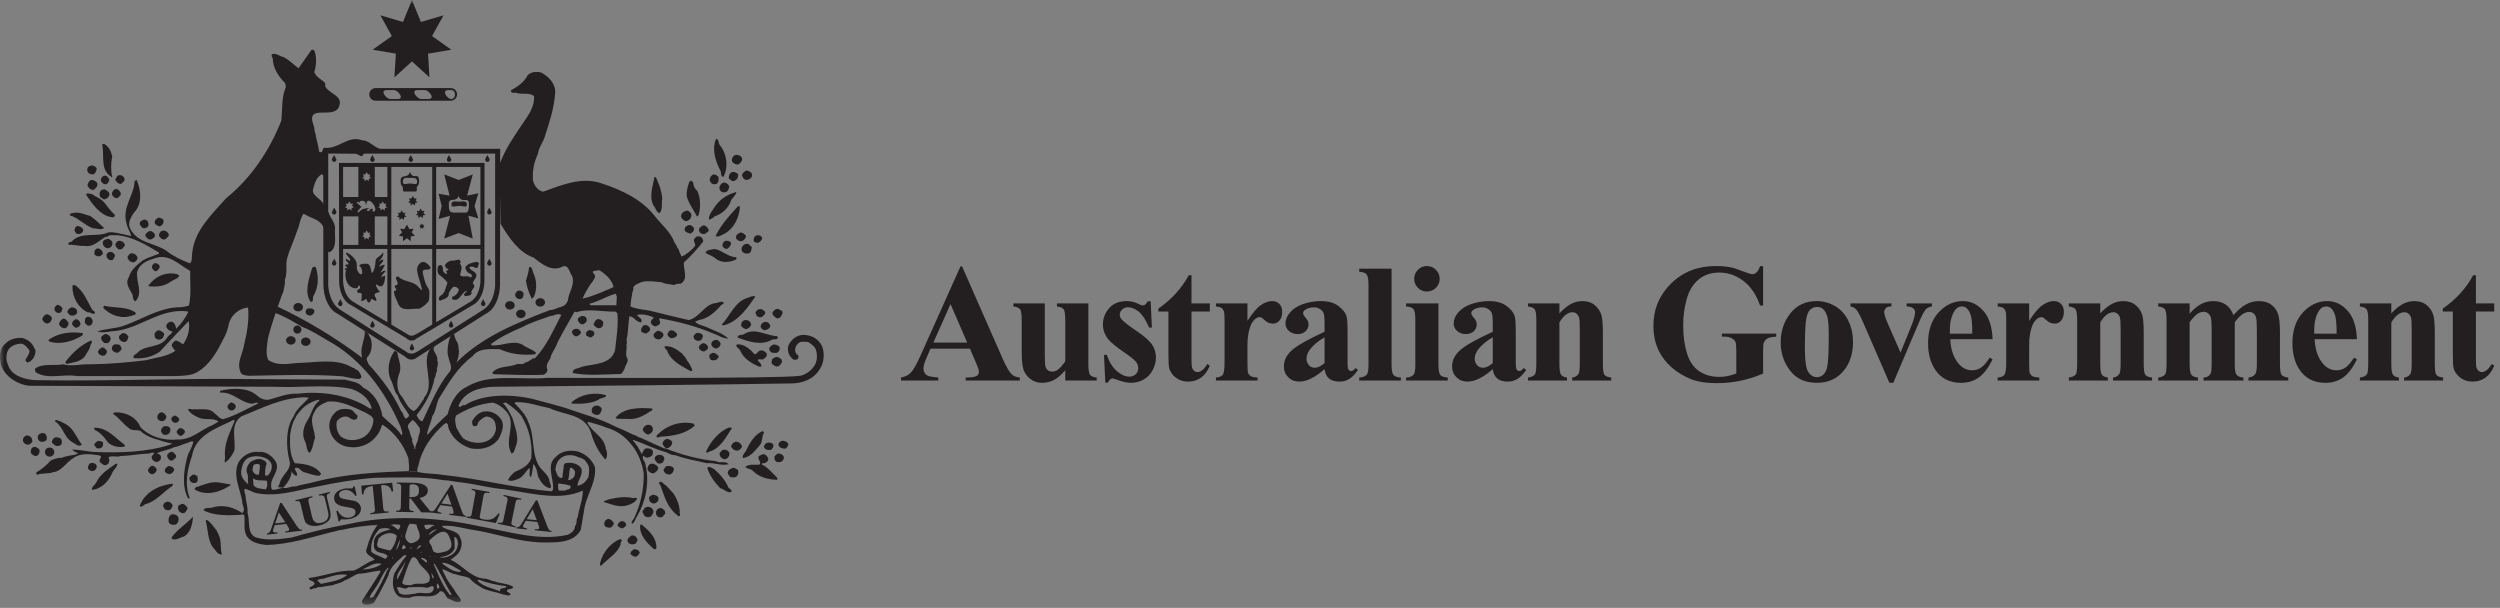 <svg xmlns="http://www.w3.org/2000/svg" xmlns:xlink="http://www.w3.org/1999/xlink" width="292" height="71" viewBox="0 0 292 71">
  <rect x="0" y="0" width="292" height="71" fill="#808080" stroke="none"/>
  <defs>
    <polygon id="au_gov_logo-a" points="0 70.634 291.326 70.634 291.326 0 0 0"></polygon>
  </defs>
  <g fill="none" fill-rule="evenodd">
    <path fill="#231F20" d="M112.967 40.013L111.021 35.515 109.017 40.013 112.967 40.013zM113.294 40.725L108.68 40.725 108.131 41.997C107.95 42.422 107.861 42.772 107.861 43.049 107.861 43.414 108.008 43.684 108.303 43.857 108.477 43.96 108.903 44.038 109.585 44.088L109.585 44.445 105.241 44.445 105.241 44.088C105.709 44.017 106.094 43.825 106.396 43.511 106.698 43.189 107.07 42.531 107.514 41.535L112.187 31.111 112.369 31.111 117.08 41.825C117.53 42.839 117.899 43.479 118.188 43.741 118.406 43.941 118.715 44.057 119.113 44.088L119.113 44.445 112.793 44.445 112.793 44.088 113.054 44.088C113.56 44.088 113.917 44.017 114.122 43.875 114.264 43.773 114.335 43.626 114.335 43.433 114.335 43.318 114.316 43.198 114.277 43.077 114.264 43.018 114.167 42.778 113.988 42.354L113.294 40.725zM127.121 35.437L127.121 42.489C127.121 43.176 127.185 43.607 127.314 43.779 127.441 43.947 127.701 44.054 128.094 44.097L128.094 44.444 124.424 44.444 124.424 43.24C123.992 43.754 123.563 44.129 123.132 44.367 122.702 44.598 122.22 44.715 121.687 44.715 121.179 44.715 120.727 44.56 120.329 44.252 119.937 43.937 119.674 43.572 119.539 43.153 119.404 42.737 119.336 42.007 119.336 40.966L119.336 37.394C119.336 36.711 119.272 36.288 119.144 36.12 119.022 35.954 118.761 35.844 118.363 35.794L118.363 35.437 122.034 35.437 122.034 41.592C122.034 42.235 122.063 42.649 122.121 42.836 122.185 43.021 122.281 43.163 122.409 43.259 122.545 43.356 122.699 43.404 122.872 43.404 123.104 43.404 123.312 43.343 123.498 43.222 123.755 43.054 124.063 42.717 124.424 42.21L124.424 37.394C124.424 36.711 124.359 36.288 124.231 36.12 124.108 35.954 123.848 35.844 123.45 35.794L123.45 35.437 127.121 35.437zM134.398 35.186L134.542 38.26 134.215 38.26C133.822 37.347 133.415 36.725 132.991 36.39 132.573 36.058 132.156 35.889 131.739 35.889 131.476 35.889 131.251 35.98 131.065 36.16 130.878 36.333 130.785 36.535 130.785 36.767 130.785 36.939 130.849 37.108 130.978 37.268 131.183 37.531 131.758 37.985 132.702 38.625 133.646 39.262 134.266 39.804 134.561 40.254 134.863 40.696 135.014 41.196 135.014 41.747 135.014 42.248 134.889 42.74 134.638 43.221 134.388 43.703 134.035 44.072 133.579 44.329 133.123 44.587 132.618 44.714 132.066 44.715 131.635 44.715 131.062 44.579 130.342 44.31 130.149 44.24 130.017 44.204 129.946 44.204 129.735 44.204 129.558 44.365 129.417 44.685L129.099 44.685 128.945 41.448 129.272 41.448C129.562 42.296 129.956 42.933 130.458 43.356 130.965 43.779 131.443 43.992 131.893 43.992 132.201 43.992 132.452 43.899 132.644 43.712 132.843 43.52 132.943 43.288 132.943 43.019 132.943 42.711 132.846 42.443 132.654 42.219 132.461 41.994 132.031 41.654 131.363 41.198 130.381 40.516 129.744 39.997 129.455 39.637 129.032 39.111 128.819 38.531 128.819 37.894 128.819 37.201 129.057 36.574 129.532 36.015 130.014 35.451 130.708 35.167 131.613 35.167 132.102 35.167 132.573 35.286 133.029 35.523 133.203 35.62 133.344 35.668 133.453 35.668 133.569 35.668 133.662 35.646 133.733 35.601 133.804 35.549 133.916 35.411 134.07 35.186L134.398 35.186zM139.167 32.142L139.167 35.437 141.306 35.437 141.306 36.39 139.167 36.39 139.167 41.951C139.167 42.469 139.19 42.807 139.235 42.962 139.286 43.109 139.373 43.23 139.495 43.327 139.617 43.417 139.729 43.462 139.833 43.462 140.25 43.462 140.645 43.144 141.017 42.508L141.306 42.719C140.786 43.953 139.941 44.571 138.773 44.571 138.201 44.571 137.716 44.413 137.318 44.097 136.925 43.777 136.676 43.42 136.567 43.029 136.502 42.809 136.47 42.218 136.47 41.255L136.47 36.39 135.295 36.39 135.295 36.053C136.104 35.482 136.791 34.881 137.357 34.252 137.928 33.623 138.425 32.92 138.85 32.142L139.167 32.142zM145.704 35.437L145.704 37.479C146.301 36.548 146.825 35.932 147.275 35.63 147.724 35.322 148.158 35.167 148.575 35.167 148.935 35.167 149.221 35.279 149.433 35.504 149.651 35.723 149.76 36.034 149.76 36.439 149.76 36.869 149.655 37.204 149.442 37.441 149.237 37.679 148.986 37.798 148.692 37.798 148.351 37.798 148.056 37.687 147.804 37.468 147.554 37.251 147.407 37.129 147.361 37.105 147.297 37.064 147.224 37.045 147.139 37.045 146.953 37.045 146.777 37.117 146.61 37.257 146.347 37.476 146.148 37.787 146.013 38.191 145.807 38.815 145.704 39.503 145.704 40.254L145.704 42.325 145.714 42.866C145.714 43.23 145.736 43.465 145.782 43.567 145.859 43.741 145.971 43.87 146.119 43.953 146.273 44.03 146.529 44.078 146.889 44.097L146.889 44.444 142.024 44.444 142.024 44.097C142.416 44.065 142.679 43.96 142.814 43.779 142.956 43.594 143.026 43.109 143.027 42.325L143.027 37.344C143.027 36.831 143 36.503 142.949 36.361 142.885 36.182 142.792 36.05 142.67 35.967 142.547 35.884 142.332 35.826 142.024 35.794L142.024 35.437 145.704 35.437zM154.709 42.411L154.709 39.396C153.932 39.853 153.354 40.34 152.975 40.861 152.725 41.208 152.599 41.558 152.599 41.911 152.599 42.208 152.704 42.467 152.917 42.692 153.077 42.866 153.302 42.952 153.592 42.952 153.912 42.952 154.284 42.772 154.709 42.411M154.709 43.115C153.61 44.085 152.624 44.569 151.751 44.571 151.237 44.571 150.81 44.403 150.47 44.068 150.129 43.728 149.959 43.305 149.959 42.797 149.959 42.111 150.255 41.493 150.846 40.947 151.436 40.396 152.724 39.662 154.709 38.751L154.709 37.846C154.709 37.166 154.67 36.738 154.593 36.564 154.522 36.385 154.384 36.23 154.179 36.101 153.973 35.967 153.742 35.9 153.485 35.9 153.068 35.9 152.725 35.994 152.454 36.179 152.287 36.294 152.204 36.43 152.204 36.583 152.204 36.719 152.294 36.885 152.473 37.083 152.717 37.361 152.84 37.627 152.84 37.883 152.84 38.198 152.721 38.469 152.483 38.693 152.252 38.911 151.947 39.02 151.568 39.02 151.163 39.02 150.823 38.899 150.547 38.655 150.277 38.41 150.142 38.126 150.142 37.798 150.142 37.335 150.326 36.896 150.691 36.478 151.057 36.053 151.568 35.729 152.223 35.504 152.879 35.28 153.559 35.167 154.266 35.167 155.12 35.167 155.794 35.349 156.289 35.716 156.79 36.077 157.114 36.467 157.262 36.891 157.352 37.161 157.396 37.781 157.397 38.751L157.397 42.248C157.397 42.659 157.412 42.919 157.445 43.029 157.476 43.131 157.525 43.208 157.589 43.26 157.653 43.31 157.727 43.337 157.81 43.337 157.978 43.337 158.148 43.218 158.322 42.981L158.611 43.212C158.289 43.687 157.955 44.034 157.609 44.252 157.268 44.464 156.879 44.571 156.443 44.571 155.929 44.571 155.528 44.451 155.239 44.214 154.95 43.969 154.773 43.604 154.709 43.115M162.537 31.381L162.537 42.575C162.537 43.212 162.611 43.62 162.758 43.8 162.906 43.972 163.196 44.072 163.625 44.098L163.625 44.444 158.76 44.444 158.76 44.098C159.158 44.086 159.454 43.969 159.647 43.751 159.775 43.603 159.839 43.212 159.84 42.575L159.84 33.25C159.84 32.621 159.765 32.22 159.618 32.046 159.47 31.866 159.185 31.764 158.76 31.738L158.76 31.381 162.537 31.381zM168.009 35.437L168.009 42.575C168.009 43.212 168.083 43.62 168.231 43.8 168.378 43.971 168.667 44.072 169.098 44.097L169.098 44.444 164.232 44.444 164.232 44.097C164.63 44.086 164.926 43.969 165.119 43.752 165.247 43.604 165.312 43.212 165.312 42.575L165.312 37.316C165.312 36.679 165.238 36.275 165.09 36.102 164.942 35.921 164.657 35.82 164.232 35.794L164.232 35.437 168.009 35.437zM166.66 31.073C167.078 31.073 167.431 31.22 167.72 31.516 168.009 31.805 168.153 32.155 168.153 32.566 168.153 32.977 168.006 33.327 167.711 33.616 167.422 33.905 167.071 34.05 166.66 34.05 166.25 34.05 165.899 33.905 165.61 33.616 165.321 33.327 165.176 32.977 165.176 32.566 165.176 32.155 165.321 31.805 165.61 31.516 165.899 31.22 166.25 31.073 166.66 31.073L166.66 31.073zM174.354 42.411L174.354 39.396C173.576 39.853 172.999 40.34 172.62 40.861 172.369 41.208 172.244 41.558 172.244 41.911 172.244 42.208 172.35 42.467 172.562 42.692 172.722 42.866 172.947 42.952 173.236 42.952 173.558 42.952 173.93 42.772 174.354 42.411M174.354 43.115C173.255 44.085 172.269 44.569 171.396 44.571 170.882 44.571 170.455 44.403 170.115 44.068 169.774 43.728 169.605 43.305 169.605 42.797 169.605 42.111 169.899 41.493 170.49 40.947 171.081 40.396 172.369 39.662 174.354 38.751L174.354 37.846C174.354 37.166 174.315 36.738 174.238 36.564 174.167 36.385 174.029 36.23 173.824 36.101 173.618 35.967 173.387 35.9 173.13 35.9 172.713 35.9 172.369 35.994 172.099 36.179 171.932 36.294 171.848 36.43 171.848 36.583 171.848 36.719 171.939 36.885 172.119 37.083 172.363 37.361 172.484 37.627 172.484 37.883 172.484 38.198 172.366 38.469 172.128 38.693 171.897 38.911 171.592 39.02 171.213 39.02 170.809 39.02 170.468 38.899 170.192 38.655 169.922 38.41 169.787 38.126 169.787 37.798 169.787 37.335 169.97 36.896 170.336 36.478 170.702 36.053 171.213 35.729 171.869 35.504 172.523 35.28 173.204 35.167 173.91 35.167 174.765 35.167 175.439 35.349 175.934 35.716 176.434 36.077 176.759 36.467 176.907 36.891 176.996 37.161 177.042 37.781 177.042 38.751L177.042 42.248C177.042 42.659 177.058 42.919 177.09 43.029 177.122 43.131 177.17 43.208 177.234 43.26 177.298 43.31 177.372 43.337 177.456 43.337 177.623 43.337 177.793 43.218 177.966 42.981L178.256 43.212C177.934 43.687 177.601 44.034 177.253 44.252 176.913 44.464 176.524 44.571 176.087 44.571 175.574 44.571 175.173 44.451 174.883 44.214 174.594 43.969 174.418 43.604 174.354 43.115M182.139 35.437L182.139 36.604C182.602 36.102 183.045 35.739 183.468 35.515 183.892 35.282 184.348 35.167 184.836 35.167 185.421 35.167 185.906 35.33 186.291 35.659 186.676 35.98 186.933 36.382 187.062 36.863 187.165 37.229 187.216 37.932 187.216 38.973L187.216 42.478C187.216 43.173 187.277 43.607 187.399 43.779 187.527 43.947 187.791 44.054 188.19 44.097L188.19 44.444 183.632 44.444 183.632 44.097C183.972 44.054 184.217 43.912 184.365 43.674 184.467 43.513 184.519 43.115 184.519 42.478L184.519 38.471C184.519 37.734 184.49 37.267 184.432 37.075 184.374 36.883 184.274 36.735 184.133 36.631 183.998 36.523 183.847 36.468 183.681 36.468 183.128 36.468 182.614 36.863 182.139 37.652L182.139 42.478C182.139 43.153 182.199 43.58 182.322 43.76 182.451 43.941 182.684 44.054 183.025 44.097L183.025 44.444 178.469 44.444 178.469 44.097C178.848 44.06 179.117 43.937 179.278 43.731 179.386 43.591 179.442 43.173 179.442 42.478L179.442 37.394C179.442 36.711 179.377 36.288 179.249 36.12 179.127 35.954 178.866 35.844 178.469 35.794L178.469 35.437 182.139 35.437zM205.931 31.083L205.931 35.687 205.575 35.687C205.144 34.429 204.499 33.472 203.638 32.816 202.777 32.162 201.836 31.834 200.816 31.834 199.84 31.834 199.027 32.11 198.378 32.662 197.729 33.209 197.27 33.973 197.001 34.955 196.73 35.938 196.596 36.946 196.596 37.98 196.596 39.232 196.744 40.331 197.039 41.274 197.334 42.218 197.81 42.913 198.465 43.357 199.127 43.8 199.91 44.02 200.816 44.02 201.13 44.02 201.452 43.99 201.779 43.924 202.113 43.854 202.453 43.754 202.801 43.626L202.801 40.909C202.801 40.395 202.765 40.064 202.694 39.916 202.623 39.762 202.476 39.625 202.251 39.503 202.032 39.381 201.766 39.319 201.452 39.319L201.115 39.319 201.115 38.964 207.463 38.964 207.463 39.319C206.981 39.351 206.644 39.419 206.451 39.522 206.265 39.617 206.12 39.783 206.018 40.013 205.96 40.135 205.931 40.434 205.931 40.909L205.931 43.626C205.097 43.998 204.227 44.278 203.321 44.463 202.422 44.656 201.487 44.753 200.517 44.753 199.277 44.753 198.247 44.586 197.424 44.252 196.609 43.913 195.887 43.469 195.257 42.922 194.633 42.371 194.145 41.75 193.793 41.063 193.343 40.177 193.118 39.184 193.118 38.086 193.118 36.121 193.808 34.461 195.189 33.106 196.571 31.751 198.307 31.073 200.402 31.073 201.05 31.073 201.634 31.124 202.155 31.227 202.437 31.278 202.893 31.426 203.523 31.67 204.159 31.908 204.534 32.026 204.65 32.026 204.83 32.026 204.996 31.962 205.151 31.834 205.305 31.699 205.446 31.449 205.575 31.083L205.931 31.083zM212.223 35.852C211.896 35.852 211.613 35.977 211.375 36.227 211.144 36.471 210.99 36.959 210.913 37.69 210.842 38.418 210.806 39.429 210.806 40.725 210.806 41.414 210.851 42.055 210.942 42.652 211.012 43.109 211.163 43.455 211.395 43.693 211.626 43.931 211.889 44.049 212.185 44.049 212.474 44.049 212.714 43.969 212.907 43.808 213.158 43.591 213.324 43.287 213.408 42.893 213.537 42.283 213.601 41.051 213.601 39.195 213.601 38.102 213.54 37.353 213.418 36.95 213.296 36.539 213.115 36.24 212.878 36.054 212.711 35.919 212.492 35.852 212.223 35.852M212.185 35.167C212.968 35.167 213.697 35.37 214.371 35.774 215.045 36.178 215.557 36.754 215.903 37.498 216.256 38.245 216.433 39.059 216.433 39.947 216.433 41.223 216.108 42.293 215.46 43.153 214.676 44.194 213.594 44.715 212.213 44.715 210.858 44.715 209.814 44.239 209.082 43.289 208.35 42.338 207.984 41.237 207.984 39.984 207.984 38.693 208.357 37.569 209.102 36.613 209.853 35.649 210.88 35.167 212.185 35.167M220.683 44.715L217.648 37.731C217.282 36.888 216.996 36.355 216.791 36.13 216.643 35.964 216.425 35.852 216.135 35.793L216.135 35.437 220.924 35.437 220.924 35.793C220.622 35.793 220.416 35.849 220.307 35.957 220.153 36.098 220.076 36.265 220.076 36.458 220.076 36.695 220.217 37.142 220.5 37.798L221.984 41.178 223.168 38.26C223.509 37.425 223.679 36.834 223.679 36.487 223.679 36.288 223.605 36.127 223.457 36.005 223.316 35.876 223.063 35.807 222.696 35.793L222.696 35.437 225.645 35.437 225.645 35.793C225.362 35.831 225.131 35.938 224.951 36.112 224.771 36.285 224.501 36.796 224.141 37.643L221.135 44.715 220.683 44.715zM230.362 38.973C230.362 37.939 230.304 37.229 230.189 36.843 230.079 36.457 229.906 36.166 229.668 35.967 229.534 35.852 229.353 35.794 229.129 35.794 228.794 35.794 228.522 35.957 228.31 36.285 227.93 36.856 227.741 37.64 227.741 38.636L227.741 38.973 230.362 38.973zM232.732 39.617L227.79 39.617C227.848 40.813 228.165 41.756 228.744 42.45 229.187 42.983 229.72 43.249 230.343 43.249 230.728 43.249 231.078 43.144 231.393 42.933 231.708 42.714 232.045 42.325 232.404 41.766L232.732 41.978C232.244 42.974 231.704 43.68 231.114 44.097 230.522 44.509 229.839 44.713 229.061 44.715 227.725 44.715 226.713 44.201 226.026 43.173 225.474 42.344 225.198 41.317 225.198 40.09 225.198 38.587 225.602 37.394 226.412 36.507 227.228 35.614 228.182 35.167 229.273 35.167 230.185 35.167 230.975 35.543 231.643 36.294 232.318 37.04 232.681 38.148 232.732 39.617L232.732 39.617zM237.006 35.437L237.006 37.479C237.603 36.548 238.126 35.932 238.576 35.63 239.025 35.322 239.458 35.167 239.876 35.167 240.235 35.167 240.521 35.279 240.733 35.504 240.952 35.723 241.061 36.034 241.061 36.439 241.061 36.869 240.955 37.204 240.743 37.441 240.538 37.679 240.287 37.798 239.992 37.798 239.651 37.798 239.356 37.687 239.106 37.468 238.855 37.251 238.707 37.129 238.662 37.105 238.597 37.064 238.523 37.045 238.44 37.045 238.254 37.045 238.078 37.117 237.911 37.257 237.647 37.476 237.449 37.787 237.313 38.191 237.108 38.815 237.006 39.503 237.006 40.254L237.006 42.325 237.015 42.866C237.015 43.23 237.037 43.465 237.083 43.567 237.159 43.741 237.271 43.87 237.42 43.953 237.574 44.03 237.831 44.078 238.19 44.097L238.19 44.444 233.325 44.444 233.325 44.097C233.717 44.065 233.979 43.96 234.115 43.779 234.256 43.594 234.326 43.109 234.327 42.325L234.327 37.344C234.327 36.831 234.301 36.503 234.249 36.361 234.186 36.182 234.092 36.05 233.97 35.967 233.848 35.884 233.633 35.826 233.325 35.794L233.325 35.437 237.006 35.437zM245.311 35.437L245.311 36.604C245.772 36.102 246.216 35.739 246.639 35.515 247.064 35.282 247.52 35.167 248.008 35.167 248.592 35.167 249.077 35.33 249.463 35.659 249.848 35.98 250.105 36.382 250.233 36.863 250.336 37.229 250.387 37.932 250.387 38.973L250.387 42.478C250.387 43.173 250.448 43.607 250.571 43.779 250.699 43.947 250.962 44.054 251.36 44.097L251.36 44.444 246.803 44.444 246.803 44.097C247.144 44.054 247.388 43.912 247.536 43.674 247.638 43.513 247.69 43.115 247.69 42.478L247.69 38.471C247.69 37.734 247.661 37.267 247.603 37.075 247.545 36.883 247.445 36.735 247.305 36.631 247.169 36.523 247.018 36.468 246.852 36.468 246.299 36.468 245.786 36.863 245.311 37.652L245.311 42.478C245.311 43.153 245.371 43.58 245.493 43.76 245.621 43.941 245.855 44.054 246.197 44.097L246.197 44.444 241.639 44.444 241.639 44.097C242.018 44.06 242.288 43.937 242.449 43.731 242.558 43.591 242.613 43.173 242.613 42.478L242.613 37.394C242.613 36.711 242.548 36.288 242.42 36.12 242.298 35.954 242.038 35.844 241.639 35.794L241.639 35.437 245.311 35.437zM255.75 35.437L255.75 36.622C256.244 36.082 256.699 35.707 257.117 35.494 257.541 35.276 258.004 35.167 258.505 35.167 259.083 35.167 259.567 35.301 259.959 35.572 260.351 35.841 260.653 36.253 260.865 36.805 261.378 36.227 261.87 35.809 262.338 35.552 262.814 35.296 263.308 35.167 263.823 35.167 264.446 35.167 264.94 35.312 265.306 35.601 265.678 35.884 265.935 36.246 266.077 36.69 266.225 37.126 266.298 37.827 266.299 38.79L266.299 42.478C266.299 43.173 266.359 43.604 266.481 43.77 266.61 43.937 266.873 44.046 267.272 44.097L267.272 44.444 262.618 44.444 262.618 44.097C262.985 44.065 263.254 43.925 263.427 43.674 263.543 43.501 263.601 43.101 263.601 42.478L263.601 38.606C263.601 37.803 263.569 37.294 263.505 37.075 263.44 36.856 263.338 36.696 263.196 36.593 263.061 36.483 262.9 36.43 262.714 36.43 262.438 36.43 262.159 36.532 261.876 36.738 261.594 36.936 261.308 37.238 261.019 37.643L261.019 42.478C261.019 43.128 261.074 43.535 261.183 43.703 261.33 43.941 261.613 44.072 262.03 44.097L262.03 44.444 257.368 44.444 257.368 44.097C257.618 44.086 257.814 44.024 257.955 43.915 258.102 43.8 258.199 43.663 258.244 43.51 258.295 43.35 258.321 43.006 258.321 42.478L258.321 38.606C258.321 37.792 258.289 37.281 258.226 37.075 258.161 36.869 258.051 36.708 257.897 36.593 257.75 36.478 257.59 36.419 257.415 36.419 257.159 36.419 256.924 36.486 256.713 36.622 256.411 36.821 256.09 37.161 255.75 37.643L255.75 42.478C255.75 43.115 255.81 43.535 255.932 43.741 256.06 43.941 256.324 44.06 256.723 44.097L256.723 44.444 252.078 44.444 252.078 44.097C252.457 44.06 252.727 43.937 252.888 43.731 252.996 43.591 253.052 43.173 253.052 42.478L253.052 37.394C253.052 36.711 252.987 36.288 252.859 36.12 252.737 35.954 252.477 35.844 252.078 35.794L252.078 35.437 255.75 35.437zM272.918 38.973C272.918 37.939 272.86 37.229 272.745 36.843 272.635 36.457 272.462 36.166 272.224 35.967 272.09 35.852 271.909 35.794 271.685 35.794 271.351 35.794 271.078 35.957 270.866 36.285 270.487 36.856 270.298 37.64 270.298 38.636L270.298 38.973 272.918 38.973zM275.289 39.617L270.346 39.617C270.404 40.813 270.722 41.756 271.3 42.45 271.743 42.983 272.276 43.249 272.899 43.249 273.284 43.249 273.634 43.144 273.949 42.933 274.264 42.714 274.601 42.325 274.96 41.766L275.289 41.978C274.8 42.974 274.26 43.68 273.67 44.097 273.079 44.509 272.395 44.713 271.617 44.715 270.281 44.715 269.269 44.201 268.582 43.173 268.03 42.344 267.754 41.317 267.754 40.09 267.754 38.587 268.159 37.394 268.968 36.507 269.784 35.614 270.738 35.167 271.83 35.167 272.741 35.167 273.531 35.543 274.2 36.294 274.874 37.04 275.237 38.148 275.289 39.617L275.289 39.617zM279.306 35.437L279.306 36.604C279.769 36.102 280.212 35.739 280.636 35.515 281.06 35.282 281.516 35.167 282.004 35.167 282.589 35.167 283.073 35.33 283.459 35.659 283.844 35.98 284.101 36.382 284.229 36.863 284.332 37.229 284.383 37.932 284.384 38.973L284.384 42.478C284.384 43.173 284.444 43.607 284.566 43.779 284.695 43.947 284.958 44.054 285.357 44.097L285.357 44.444 280.8 44.444 280.8 44.097C281.14 44.054 281.384 43.912 281.532 43.674 281.634 43.513 281.686 43.115 281.687 42.478L281.687 38.471C281.687 37.734 281.658 37.267 281.599 37.075 281.542 36.883 281.442 36.735 281.301 36.631 281.166 36.523 281.015 36.468 280.848 36.468 280.295 36.468 279.782 36.863 279.306 37.652L279.306 42.478C279.306 43.153 279.367 43.58 279.489 43.76 279.618 43.941 279.852 44.054 280.193 44.097L280.193 44.444 275.636 44.444 275.636 44.097C276.015 44.06 276.284 43.937 276.445 43.731 276.554 43.591 276.609 43.173 276.609 42.478L276.609 37.394C276.609 36.711 276.545 36.288 276.416 36.12 276.294 35.954 276.034 35.844 275.636 35.794L275.636 35.437 279.306 35.437zM289.187 32.142L289.187 35.437 291.326 35.437 291.326 36.39 289.187 36.39 289.187 41.951C289.187 42.469 289.209 42.807 289.255 42.962 289.306 43.109 289.393 43.23 289.514 43.327 289.637 43.417 289.749 43.462 289.852 43.462 290.269 43.462 290.665 43.144 291.038 42.508L291.326 42.719C290.806 43.953 289.961 44.571 288.792 44.571 288.221 44.571 287.736 44.413 287.337 44.097 286.946 43.777 286.695 43.42 286.586 43.029 286.522 42.809 286.49 42.218 286.49 41.255L286.49 36.39 285.314 36.39 285.314 36.053C286.124 35.482 286.81 34.881 287.376 34.252 287.948 33.623 288.445 32.92 288.869 32.142L289.187 32.142zM32.479 56.605C32.417 56.714 32.338 56.801 32.231 56.854M34.735 38.966C34.996 38.966 35.207 38.755 35.207 38.493 35.207 38.229 34.996 38.016 34.735 38.016 34.475 38.016 34.264 38.229 34.264 38.493 34.264 38.755 34.475 38.966 34.735 38.966"></path>
    <mask id="au_gov_logo-b" fill="#fff">
      <use xlink:href="#au_gov_logo-a"></use>
    </mask>
    <path fill="#231F20" d="M50.944,28.611 L56.114,28.611 L56.114,19.497 L50.944,19.497 L50.944,28.611 Z M56.114,32.94 C56.025,33.924 55.691,34.742 55.011,35.205 L50.944,37.634 L50.944,29.077 L56.114,29.077 L56.114,32.94 Z M45.707,28.611 L50.482,28.611 L50.482,19.497 L45.707,19.497 L45.707,28.611 Z M50.482,37.911 L48.603,39.033 L48.57,39.033 C48.433,39.14 48.264,39.207 48.075,39.207 C47.883,39.207 47.71,39.137 47.574,39.026 L45.707,37.911 L45.707,29.077 L50.482,29.077 L50.482,37.911 Z M43.774,28.611 L45.244,28.611 L45.244,25.275 L43.774,25.275 L43.774,28.611 Z M45.244,37.634 L41.177,35.205 C40.497,34.742 40.163,33.924 40.074,32.94 L40.074,29.077 L45.244,29.077 L45.244,37.634 Z M40.074,23.013 L41.859,23.013 L41.859,19.498 L40.074,19.498 L40.074,23.013 Z M42.305,20.818 L42.513,20.599 L42.384,20.359 L42.659,20.389 L42.824,20.097 L42.985,20.384 L43.264,20.359 L43.134,20.599 L43.344,20.818 L43.076,20.869 L43.076,21.166 L42.824,20.977 L42.572,21.166 L42.572,20.869 L42.305,20.818 Z M43.569,24.491 C43.555,24.403 43.439,24.378 43.388,24.378 C43.231,24.378 43.166,24.641 43.033,24.649 C42.935,24.654 42.865,24.663 42.865,24.543 C42.865,24.454 43.067,24.385 43.145,24.308 C42.042,24.308 42.022,24.812 41.85,24.812 C41.56,24.812 42.091,24.281 42.244,24.126 C42.022,24.09 41.892,23.814 41.648,23.677 C41.762,23.512 41.828,23.583 41.971,23.699 C41.971,23.583 42.058,23.447 42.315,23.447 C42.807,23.447 42.67,23.924 42.749,23.924 C42.828,23.924 42.743,23.447 43.074,23.447 C43.562,23.447 44.173,24.703 43.62,24.703 C43.382,24.703 43.574,24.525 43.569,24.491 L43.569,24.491 Z M42.384,27.173 L42.659,27.203 L42.824,26.913 L42.985,27.199 L43.264,27.173 L43.134,27.413 L43.344,27.631 L43.076,27.682 L43.076,27.98 L42.824,27.791 L42.572,27.98 L42.572,27.682 L42.305,27.631 L42.513,27.413 L42.384,27.173 Z M40.369,23.781 L40.643,23.81 L40.809,23.519 L40.971,23.806 L41.248,23.781 L41.119,24.02 L41.327,24.238 L41.061,24.29 L41.061,24.587 L40.809,24.399 L40.556,24.587 L40.556,24.29 L40.29,24.238 L40.498,24.02 L40.369,23.781 Z M40.074,28.611 L41.859,28.611 L41.859,25.275 L40.074,25.275 L40.074,28.611 Z M44.176,24.238 L44.386,24.02 L44.255,23.781 L44.53,23.81 L44.695,23.519 L44.857,23.806 L45.136,23.781 L45.006,24.02 L45.215,24.238 L44.948,24.29 L44.948,24.587 L44.695,24.399 L44.443,24.587 L44.443,24.29 L44.176,24.238 Z M43.774,23.013 L45.244,23.013 L45.244,19.498 L43.774,19.498 L43.774,23.013 Z M56.592,19.04 L56.592,19.032 L39.596,19.032 L39.596,19.04 L39.593,19.04 L39.607,32.767 C39.607,34.092 40.168,35.249 40.942,35.607 L47.479,39.511 C47.624,39.675 47.837,39.779 48.075,39.779 C48.282,39.779 48.467,39.699 48.607,39.573 L55.245,35.607 C56.02,35.249 56.581,34.092 56.581,32.767 L56.595,19.04 L56.592,19.04 Z" mask="url(#au_gov_logo-b)"></path>
    <path fill="#231F20" d="M44.969 32.222C44.944 32.167 44.321 32.429 44.499 32.412 44.517 32.228 44.861 31.853 45.016 31.714 44.988 31.497 44.71 31.693 44.419 31.846 45.387 30.46 44.766 31.028 44.225 31.127 45.089 30.196 44.862 30.211 44.225 30.501 44.726 30.105 44.832 29.631 44.756 29.494 44.286 30.119 43.854 30.022 43.854 30.602 43.854 30.984 43.716 31.611 43.519 31.823 43.268 32.097 43.46 30.8 42.798 30.8 42.586 30.8 42.085 30.782 41.934 31.042 42.07 31.042 42.271 31.386 42.271 31.523 42.271 31.661 42.397 32.038 42.17 32.038 41.943 32.038 41.679 31.561 41.679 31.332 41.679 31.103 41.665 31.158 41.665 30.829 41.665 30.28 40.77 29.509 40.407 29.509 40.407 29.891 40.906 29.982 40.906 30.47 40.694 30.47 40.392 30.074 40.392 30.318 40.392 30.562 40.71 30.608 40.71 30.822 40.71 31.036 40.346 30.745 40.346 30.974 40.346 31.176 40.546 31.141 40.594 31.338 40.446 31.297 40.313 31.316 40.287 31.391 40.263 31.458 40.33 31.543 40.442 31.605 40.391 31.652 40.346 31.767 40.346 32.088 40.346 33.172 41.026 33.676 41.526 33.676 41.881 33.676 41.825 33.428 41.869 33.309 41.883 33.493 42.058 33.218 42.058 33.539 42.058 33.874 41.714 33.727 41.714 34.016 41.714 34.404 42.258 34.003 42.258 34.432 42.258 34.95 42.194 34.941 42.194 35.139 42.194 35.275 42.764 34.948 42.728 34.889 42.865 34.939 42.859 35.342 43.113 35.332 43.277 35.326 43.312 34.918 43.442 34.885 43.366 34.905 43.957 35.271 43.957 35.086 43.957 34.581 43.75 34.795 43.75 34.448 43.75 34.128 44.45 34.19 44.339 34.026 44.247 33.889 44.183 33.973 44.109 33.734 44.123 33.779 43.559 32.931 44.226 33.368 44.928 33.826 45.007 32.302 44.969 32.222M63.102 35.812C63.411 35.812 63.66 35.592 63.66 35.319 63.66 35.047 63.411 34.827 63.102 34.827 62.792 34.827 62.542 35.047 62.542 35.319 62.542 35.592 62.792 35.812 63.102 35.812M60.841 37.155C61.15 37.155 61.4 36.935 61.4 36.663 61.4 36.392 61.15 36.17 60.841 36.17 60.532 36.17 60.282 36.392 60.282 36.663 60.282 36.935 60.532 37.155 60.841 37.155M33.976 40.252C34.284 40.252 34.534 40.032 34.534 39.761 34.534 39.488 34.284 39.267 33.976 39.267 33.667 39.267 33.416 39.488 33.416 39.761 33.416 40.032 33.667 40.252 33.976 40.252M35.717 40.403C36.027 40.403 36.276 40.182 36.276 39.909 36.276 39.639 36.027 39.418 35.717 39.418 35.408 39.418 35.158 39.639 35.158 39.909 35.158 40.182 35.408 40.403 35.717 40.403M84.083 16.961C84.913 17.946 85.091 19.529 84.498 20.663 84.172 20.634 84.231 20.215 84.172 19.976 83.578 18.872 83.104 17.468 83.638 16.215 84.024 16.275 83.875 16.752 84.083 16.961M13.113 18.304C12.935 19.02 12.935 20.006 13.113 20.663 12.965 20.813 12.995 20.514 12.846 20.543 11.69 19.708 12.225 18.066 11.929 16.901 11.988 16.812 12.135 16.782 12.225 16.841 12.757 17.2 12.995 17.707 13.113 18.304M86.633 18.394C86.81 18.722 86.484 19.051 86.246 19.2 85.979 19.26 85.683 19.11 85.506 18.872 85.417 18.544 85.594 18.244 85.862 18.095 86.157 18.066 86.454 18.125 86.633 18.394M11.305 19.708C11.246 19.976 11.157 20.246 10.92 20.364 10.742 20.364 10.475 20.364 10.357 20.216 10.179 20.066 10.149 19.798 10.237 19.588 10.357 19.38 10.593 19.349 10.801 19.32 11.008 19.409 11.216 19.469 11.305 19.708M87.788 20.216C87.847 20.394 87.847 20.514 87.788 20.693 87.582 20.962 87.284 21.081 86.988 20.962 86.781 20.842 86.721 20.634 86.662 20.454 86.721 20.216 86.958 20.007 87.165 19.917 87.432 19.917 87.61 20.066 87.788 20.216M86.098 20.246C86.336 20.365 86.158 20.663 86.128 20.842 85.979 20.992 85.773 21.23 85.505 21.14 85.357 20.992 85.18 20.992 85.12 20.782 85.12 20.483 85.239 20.185 85.535 20.095 85.773 20.036 85.921 20.155 86.098 20.246M83.934 20.693C83.934 21.022 83.964 21.44 83.579 21.5 83.222 21.619 82.985 21.319 82.897 21.081 82.867 20.783 83.045 20.484 83.342 20.364 83.579 20.364 83.786 20.514 83.934 20.693M14.536 20.842C14.625 21.14 14.329 21.32 14.151 21.469 13.944 21.529 13.677 21.35 13.557 21.14 13.35 20.933 13.617 20.752 13.677 20.574 13.973 20.304 14.417 20.514 14.536 20.842M12.757 20.932C12.757 21.17 12.639 21.409 12.432 21.5 12.195 21.589 11.958 21.409 11.838 21.23 11.69 20.932 11.869 20.663 12.105 20.543 12.432 20.423 12.639 20.722 12.757 20.932M76.761 21.051C77.057 21.678 77.293 22.424 77.354 23.201 77.235 23.768 77.443 24.514 77.026 24.903 76.612 24.754 76.583 24.246 76.316 23.978 75.782 22.933 76.257 21.708 76.434 20.693 76.672 20.603 76.672 20.902 76.761 21.051M11.364 21.409C11.453 21.768 11.187 21.947 10.979 22.156 10.623 22.246 10.386 21.977 10.237 21.738 10.208 21.44 10.386 21.14 10.623 21.022 10.921 20.992 11.216 21.14 11.364 21.409M81.444 22.275C81.83 23.141 81.859 24.186 81.592 25.141L81.414 25.291C80.999 24.485 80.407 23.738 80.198 22.872 80.198 22.245 80.318 21.679 80.555 21.17 80.763 21.022 80.881 21.2 80.97 21.38 80.999 21.708 81.148 22.096 81.444 22.275M85.18 21.738C85.15 22.036 85.032 22.365 84.735 22.454 84.438 22.515 84.142 22.424 84.052 22.096 83.964 21.798 84.142 21.529 84.378 21.38 84.705 21.2 85.032 21.5 85.18 21.738M12.787 22.664C12.787 22.902 12.58 23.171 12.343 23.231 12.105 23.41 11.929 23.111 11.719 23.022 11.63 22.783 11.571 22.574 11.719 22.336 11.809 22.155 12.017 22.155 12.195 22.096 12.461 22.245 12.728 22.365 12.787 22.664M14.091 22.515C14.211 22.813 13.884 22.962 13.765 23.111 13.41 23.231 13.232 22.962 13.084 22.753 13.024 22.454 13.203 22.275 13.41 22.096 13.765 22.007 13.943 22.246 14.091 22.515M86.01 22.424C85.979 22.814 85.386 23.202 85.327 23.589 85.001 24.395 84.29 24.993 83.49 25.261 83.312 25.41 83.075 25.619 82.808 25.649 82.749 25.053 83.283 24.515 83.608 23.978 84.231 23.171 85.091 22.663 86.01 22.424M12.195 23.679C12.639 24.186 12.876 24.634 13.409 25.082 13.44 25.201 13.35 25.381 13.202 25.381 11.75 25.291 10.772 23.798 10.06 22.754 10.149 22.424 10.534 22.694 10.743 22.664 11.246 23.052 11.809 23.171 12.195 23.679M86.425 24.096C86.365 25.38 85.742 26.694 84.587 27.321 84.26 27.441 83.904 27.769 83.579 27.56 84.201 26.276 85.15 25.232 86.188 24.096L86.425 24.096zM80.733 24.962C80.821 25.41 80.584 25.679 80.229 25.829 79.903 25.858 79.696 25.589 79.547 25.351 79.518 25.053 79.696 24.784 79.962 24.694 80.051 24.604 80.199 24.604 80.317 24.604 80.496 24.664 80.584 24.813 80.733 24.962M10.563 25.232C11.128 25.62 11.631 26.157 12.164 26.634 11.779 26.904 11.305 26.664 10.859 26.664 9.852 26.306 9.17 25.44 8.133 25.141 8.162 24.813 8.548 24.933 8.756 24.843 9.408 24.783 9.941 25.081 10.563 25.232" mask="url(#au_gov_logo-b)"></path>
    <path fill="#231F20" d="M42.313,16.394 C40.653,15.736 39.556,17.468 37.866,17.259 C37.659,17.379 37.718,17.588 37.599,17.738 C37.51,17.827 37.362,17.767 37.274,17.707 C37.185,16.99 36.948,16.333 36.859,15.647 C36.68,15.348 36.77,14.931 36.622,14.632 C35.673,12.034 38.934,14.005 39.586,12.483 C40.15,11.168 38.489,11.02 37.985,10.094 L37.985,9.705 C37.51,9.228 37.007,9.079 36.71,8.452 C36.918,7.705 37.007,6.899 36.799,6.152 C36.77,5.973 36.651,5.734 36.385,5.824 C35.821,6.6 35.406,7.227 34.872,7.974 C34.309,7.556 33.775,7.019 33.123,6.659 C32.678,6.6 32.264,6.152 31.759,6.331 C31.671,6.511 31.759,6.659 31.849,6.778 C31.878,7.943 32.471,8.869 33.301,9.705 L33.39,10.153 C32.857,11.378 33.005,12.78 32.857,14.095 C31.523,17.498 29.359,20.782 26.423,23.141 C24.734,25.052 22.718,26.904 22.451,29.53 C22.363,29.949 22.511,30.456 22.184,30.755 C21.206,30.397 20.228,29.919 19.427,29.292 C18.064,28.336 16.107,28.456 15.218,26.724 C14.862,26.037 15.308,25.35 15.633,24.844 C16.64,23.888 16.492,22.186 15.959,21.022 C15.841,20.992 15.811,21.14 15.722,21.17 C15.633,22.933 14.24,24.156 14.773,26.098 C14.892,26.664 15.189,27.023 15.337,27.56 C15.128,27.501 14.833,27.501 14.654,27.412 C14.003,27.321 13.35,27.053 12.668,27.142 C11.305,27.769 9.438,26.994 8.34,28.247 C8.162,28.277 7.925,28.307 7.985,28.575 C8.637,28.575 9.258,28.755 9.912,28.725 C10.949,28.903 11.631,28.038 12.342,27.65 L12.52,27.65 C12.817,27.351 13.321,27.53 13.707,27.471 C15.574,27.68 17.027,28.575 18.568,29.501 L18.568,29.62 C17.975,29.889 17.293,30.068 16.7,30.397 C16.018,30.905 15.247,31.561 15.04,32.398 C14.566,33.144 15.189,33.801 15.485,34.427 C15.514,34.726 15.544,35.084 15.811,35.204 C16.76,34.189 15.87,32.935 16.018,31.77 C16.255,30.874 17.086,30.456 17.946,30.218 C19.635,29.501 20.852,30.874 22.213,31.651 C22.184,33.024 22.363,34.338 22.066,35.681 C21.651,35.83 21.118,35.92 20.672,35.891 C18.33,36.069 16.492,37.353 14.388,38.07 C13.44,38.399 12.313,38.369 11.365,38.727 C12.105,38.936 12.876,38.668 13.647,38.636 C16.552,38.219 18.775,35.98 21.917,36.369 L21.976,36.458 C21.621,37.204 21.147,37.831 20.583,38.399 C20.494,38.07 20.465,37.802 20.169,37.622 C19.932,37.503 19.664,37.622 19.487,37.861 C19.398,38.011 19.398,38.189 19.487,38.309 C19.635,38.577 19.873,38.636 20.139,38.727 C20.08,38.996 19.753,39.115 19.576,39.353 C18.746,40.757 17.056,40.189 16.077,41.175 C15.929,41.384 15.396,41.503 15.633,41.832 C16.76,41.952 17.857,41.652 18.687,41.056 C19.784,39.832 20.94,38.668 22.036,37.503 C22.213,38.459 21.947,39.443 21.385,40.219 C21.118,40.07 20.909,39.861 20.583,39.771 C20.287,39.832 20.08,40.13 20.05,40.369 C20.169,40.578 20.287,40.817 20.494,40.966 C19.487,41.683 18.213,41.742 17.056,42.072 C14.892,42.34 12.788,42.518 10.594,42.549 C9.556,42.489 8.37,42.846 7.392,42.549 C6.265,42.757 5.05,42.399 4.131,43.026 C4.012,43.174 4.159,43.325 4.159,43.474 C5.525,44.37 7.392,43.652 8.933,43.922 L20.613,43.922 C21.473,43.893 22.333,43.862 23.015,43.474 C24.527,42.609 25.357,41.056 26.128,39.532 C26.423,38.996 26.632,38.369 26.75,37.742 C27.046,36.728 27.965,36.009 28.973,35.92 C29.121,37.473 28.825,39.025 28.469,40.458 C28.291,41.414 27.668,42.34 28.054,43.354 C28.143,43.833 28.647,43.833 29.032,43.893 C32.62,43.833 36.207,43.683 40.001,43.953 C40.682,44.071 41.276,44.28 42.017,44.251 C42.076,44.16 42.284,44.131 42.195,43.953 C42.106,43.623 41.868,43.206 41.483,43.115 C41.424,42.937 41.158,42.996 41.068,42.877 C39.171,41.803 36.889,42.369 34.665,42.399 C33.508,42.518 32.352,42.727 31.374,42.072 C30.93,41.532 31.256,39.832 31.256,39.832 C31.256,39.157 32.887,34.457 33.094,34.069 C33.153,33.621 33.33,33.204 33.271,32.696 C33.508,32.098 33.45,31.323 33.45,30.666 C33.568,29.709 34.043,28.814 34.369,27.888 C34.546,27.441 34.695,26.963 34.872,26.515 C35.05,25.948 35.111,25.41 35.466,24.962 C36.433,25.576 37.378,25.558 37.843,26.655 L38.252,29.143 C38.252,29.292 38.371,29.59 38.578,29.412 C39.349,28.903 39.112,27.769 39.112,26.994 C39.29,26.067 38.638,25.619 38.371,24.813 C38.163,24.664 37.822,23.952 37.822,23.952 C37.703,23.294 36.266,22.842 36.592,22.037 C36.77,21.35 36.948,20.723 37.599,20.335 C37.696,20.402 37.737,20.473 37.747,20.546 L38.104,20.297 L38.141,17.8 C39.101,17.797 40.534,17.92 41.513,17.92 C41.78,18.01 41.987,18.218 42.284,18.248 L42.52,17.92 L44.923,17.452 C43.903,17.565 43.282,16.394 42.313,16.394" mask="url(#au_gov_logo-b)"></path>
    <path fill="#FEFEFE" d="M44.923,17.452 C44.996,17.444 45.068,17.43 45.144,17.409 L44.923,17.452 Z" mask="url(#au_gov_logo-b)"></path>
    <path fill="#231F20" d="M19.102 25.769C19.132 26.127 18.923 26.336 18.656 26.455 18.419 26.366 18.242 26.336 18.094 26.097 17.975 25.769 18.271 25.53 18.508 25.41 18.746 25.47 19.042 25.5 19.102 25.769M17.175 25.769C17.353 25.948 17.383 26.247 17.294 26.455 17.086 26.635 16.759 26.784 16.581 26.546 16.404 26.366 16.226 26.157 16.374 25.918 16.581 25.709 16.938 25.53 17.175 25.769" mask="url(#au_gov_logo-b)"></path>
    <path fill="#FEFEFE" d="M58.44,26.098 C58.448,26.112 58.457,26.126 58.466,26.14" mask="url(#au_gov_logo-b)"></path>
    <path fill="#231F20" d="M81.029 26.605C81.148 26.934 80.881 27.172 80.644 27.291 80.347 27.202 79.962 27.142 79.962 26.754 79.992 26.515 80.199 26.366 80.406 26.306 80.673 26.217 80.91 26.426 81.029 26.605M82.601 26.545C82.689 26.694 82.897 26.934 82.66 27.083 82.54 27.172 82.451 27.202 82.363 27.321 82.037 27.381 81.741 27.261 81.652 26.963 81.592 26.634 81.859 26.485 82.096 26.336 82.303 26.276 82.451 26.426 82.601 26.545M9.733 26.904C9.616 27.262 9.318 27.411 8.934 27.292 8.845 27.202 8.756 27.053 8.696 26.904 8.726 26.695 8.785 26.485 9.023 26.396 9.378 26.426 9.645 26.575 9.733 26.904M19.725 27.411C19.694 27.65 19.428 27.859 19.221 27.978 18.923 28.008 18.716 27.769 18.568 27.56 18.568 27.321 18.686 27.023 18.923 26.963 19.25 26.843 19.606 27.083 19.725 27.411M17.975 27.202C18.064 27.292 18.152 27.53 18.064 27.68 17.886 27.829 17.619 28.097 17.323 27.919 17.144 27.769 16.938 27.65 16.996 27.351 17.116 27.232 17.263 27.053 17.442 26.993 17.678 26.934 17.797 27.083 17.975 27.202M87.136 27.56C87.136 27.799 86.899 28.038 86.75 28.128 86.513 28.217 86.247 28.157 86.098 27.978 85.921 27.919 85.979 27.68 85.979 27.53 86.128 27.321 86.336 27.202 86.543 27.142 86.81 27.202 86.987 27.381 87.136 27.56M89.033 27.829C88.944 28.097 88.737 28.336 88.47 28.367 88.292 28.336 87.966 28.277 88.026 28.008 88.026 27.799 88.144 27.59 88.292 27.531 88.588 27.38 88.944 27.531 89.033 27.829M13.113 28.247C13.173 28.605 13.054 28.844 12.757 28.963 12.55 29.083 12.343 28.933 12.195 28.814 12.046 28.665 11.929 28.426 12.046 28.217 12.105 27.948 12.372 28.008 12.55 27.889 12.817 27.919 12.965 28.038 13.113 28.247M14.566 28.516C14.655 28.754 14.388 28.844 14.329 29.023 14.181 29.113 13.973 29.202 13.795 29.083 13.587 28.904 13.35 28.635 13.557 28.367 13.795 27.919 14.417 28.158 14.566 28.516M85.386 28.367C85.417 28.665 85.15 28.874 84.972 29.054 84.705 29.113 84.438 28.934 84.379 28.695 84.349 28.456 84.498 28.277 84.705 28.128 84.972 28.098 85.239 28.128 85.386 28.367M87.818 28.844C87.757 29.112 87.788 29.412 87.491 29.591 87.254 29.65 86.958 29.62 86.781 29.471 86.603 29.322 86.572 29.053 86.662 28.844 86.81 28.606 87.077 28.426 87.373 28.486 87.582 28.606 87.64 28.754 87.818 28.844M11.987 29.471C12.105 29.709 11.838 29.77 11.75 29.889 11.543 30.009 11.334 29.919 11.157 29.829 10.949 29.709 11.038 29.412 11.068 29.262 11.334 28.755 11.869 29.113 11.987 29.471M85.95 30.038C86.068 30.068 86.01 30.248 85.979 30.307 85.269 30.665 84.201 30.754 83.579 30.188 83.222 29.889 82.778 29.77 82.393 29.53 82.541 29.142 83.074 29.172 83.46 29.083 84.319 29.202 85.001 30.009 85.95 30.038M13.41 29.77C13.469 30.009 13.291 30.099 13.232 30.277 13.114 30.457 12.877 30.396 12.728 30.337 12.462 30.158 12.342 29.83 12.52 29.59 12.847 29.262 13.232 29.442 13.41 29.77M16.018 29.949C16.137 30.218 15.959 30.457 15.722 30.605 15.514 30.725 15.337 30.546 15.159 30.516 15.011 30.307 14.744 30.068 15.011 29.829 15.277 29.382 15.811 29.62 16.018 29.949M50.292 31.212C50.236 31.807 49.25 31.126 49.39 31.921 49.531 32.489 49.645 33.169 49.982 33.594 50.263 33.992 50.123 34.616 50.096 35.097 49.842 35.523 49.419 35.836 48.969 36.062 48.124 35.977 46.884 36.487 46.49 35.439 46.321 34.984 46.011 34.53 46.011 34.02 46.096 33.963 46.209 33.963 46.293 33.878 46.293 33.679 46.068 33.566 46.096 33.368 47.053 33.197 45.701 32.346 46.519 32.289 47.194 32.999 48.292 32.772 48.884 33.537 49.025 33.651 49.138 33.822 49.306 33.906 49.194 33.197 48.856 32.489 48.743 31.722 48.658 31.325 48.8 30.956 49.081 30.73 49.589 30.333 50.01 30.9 50.292 31.212M18.628 31.024C18.716 31.322 18.48 31.502 18.301 31.651 18.035 31.77 17.886 31.472 17.767 31.322 17.678 31.024 17.886 30.874 18.064 30.725 18.271 30.725 18.508 30.815 18.628 31.024M36.918 31.322C37.274 32.487 37.155 33.681 36.562 34.666 36.532 34.904 36.622 35.293 36.295 35.263 35.495 34.159 36.088 32.606 36.414 31.442 36.473 31.143 36.829 31.024 36.918 31.322M62.294 31.889C62.709 32.726 62.738 33.83 62.354 34.666L62.116 34.905C61.79 34.218 61.523 33.532 61.434 32.785 61.582 32.247 61.76 31.77 61.79 31.203 62.206 31.114 62.175 31.651 62.294 31.889M20.94 32.218C20.762 32.576 20.257 32.665 19.932 32.904 19.221 33.442 18.183 33.561 17.293 33.413 18.064 32.338 19.25 31.71 20.672 32.009 20.732 32.128 20.881 32.068 20.94 32.218M8.756 33.293C9.852 34.069 10.149 35.144 10.801 36.218 10.889 36.338 11.186 36.369 11.068 36.606 10.831 36.786 10.594 36.428 10.267 36.487 9.141 35.98 8.429 34.726 8.459 33.413 8.459 33.293 8.636 33.293 8.756 33.293M61.138 34.218C61.168 34.517 61.107 34.815 60.871 34.904 60.544 34.995 60.278 34.815 60.189 34.546 60.1 34.338 60.278 34.218 60.337 34.069 60.574 33.83 60.989 33.95 61.138 34.218" mask="url(#au_gov_logo-b)"></path>
    <path fill="#231F20" d="M73.648 35.801C73.648 35.233 73.797 34.696 73.855 34.159 73.944 33.98 74.004 33.771 73.974 33.532 74.686 32.576 76.138 32.875 77.264 32.964 77.709 33.204 78.272 33.173 78.746 33.293 78.954 33.144 79.251 33.114 79.488 33.144 80.436 32.636 79.814 31.532 79.873 30.665L79.518 29.77C79.427 29.59 79.339 29.382 79.28 29.172 79.103 28.964 78.984 28.575 78.806 28.367 78.302 27.053 77.323 26.306 76.494 25.261 74.981 23.29 72.61 22.186 70.238 21.409 67.897 20.604 65.525 21.648 63.419 22.394 62.768 22.216 62.443 21.708 62.265 21.14 62.145 20.007 62.383 18.902 62.827 17.976 62.917 17.229 63.419 16.662 63.628 15.975 64.162 14.303 64.724 12.661 64.844 10.84 64.902 9.735 64.073 8.958 63.242 8.481 62.679 8.333 62.027 8.362 61.612 8.809 61.227 9.616 60.396 10.154 59.686 10.541 59.626 11.049 60.248 10.72 60.455 10.9 61.108 11.019 61.85 10.81 62.383 11.228 62.443 12.422 61.76 13.408 61.138 14.303 60.129 15.796 59.063 17.319 58.44 18.961L58.322 18.842 58.466 26.14C59.41 27.713 60.591 29.506 62.354 30.099 63.301 30.874 64.487 31.8 65.762 31.114 66.444 30.905 66.503 31.86 66.829 32.248 67.185 33.353 66.385 34.129 66.325 35.144L65.554 36.786C64.664 38.518 63.866 40.369 62.501 41.832 62.056 41.832 61.79 42.309 61.346 42.34 61.108 42.668 60.633 42.429 60.337 42.549 59.418 42.937 58.114 42.698 57.491 43.563 57.55 43.652 57.639 43.683 57.728 43.713 59.536 43.742 61.552 43.863 63.479 43.773 63.717 43.683 63.925 43.474 63.954 43.206 63.688 42.698 64.043 42.249 64.28 41.862 64.428 41.144 64.902 40.697 65.111 40.01 65.732 38.787 66.444 37.594 67.126 36.369L68.045 34.875C68.253 34.368 68.608 33.741 68.963 33.204 69.2 32.964 69.319 32.695 69.497 32.398 69.528 32.098 69.379 31.979 69.2 31.77 69.408 31.561 69.734 31.621 70.002 31.561 70.743 32.009 71.514 32.725 71.661 33.532L71.929 34.307 72.048 34.666 71.987 35.652 72.106 36.577C72.255 38.011 71.987 39.473 71.84 40.907 71.335 42.638 69.35 42.46 67.926 42.846 67.57 43.086 66.889 42.966 66.889 43.563 68.608 43.922 70.624 43.713 72.462 43.683 72.758 43.563 72.818 43.295 72.966 43.025 73.025 42.638 73.411 42.309 73.291 41.892 72.966 41.474 73.262 40.817 73.174 40.25 73.233 40.1 73.233 39.892 73.174 39.682 73.411 38.817 73.352 37.771 73.529 36.935L73.648 35.801zM88.233 34.637C87.284 35.98 86.276 37.503 84.617 37.98 84.497 37.98 84.379 38.04 84.319 37.891 85.327 36.815 85.862 35.144 87.432 34.756 87.669 34.637 87.996 34.517 88.233 34.637M7.303 36.1C7.155 36.218 7.274 36.487 7.006 36.518 6.769 36.637 6.503 36.487 6.384 36.249 6.265 35.95 6.532 35.651 6.769 35.592 7.006 35.711 7.244 35.801 7.303 36.1M15.841 36.517C15.929 36.786 15.632 36.786 15.485 36.845 14.239 37.295 12.965 36.875 12.076 35.98 12.076 35.86 12.076 35.741 12.195 35.712 13.41 36.009 14.834 35.772 15.841 36.517M8.934 36.129C8.993 36.249 9.023 36.457 8.993 36.577 8.815 36.846 8.547 36.906 8.252 36.846 8.073 36.757 7.985 36.637 7.866 36.457 7.896 36.16 8.133 35.98 8.37 35.891 8.607 35.921 8.785 35.98 8.934 36.129M36.71 36.279C36.77 36.546 36.533 36.728 36.354 36.846 36.088 36.906 35.851 36.786 35.733 36.606 35.644 36.399 35.733 36.1 35.94 36.04 36.207 35.98 36.622 36.01 36.71 36.279M89.359 36.399C89.449 36.697 89.183 36.846 88.974 37.025 88.796 37.114 88.588 37.025 88.41 36.935 88.381 36.786 88.204 36.666 88.263 36.457 88.381 36.189 88.648 36.07 88.944 36.1 89.093 36.218 89.211 36.249 89.359 36.399M91.316 36.279C91.494 36.546 91.346 36.757 91.198 36.966 91.079 37.174 90.842 37.235 90.663 37.145 90.485 36.966 90.248 36.875 90.219 36.606 90.219 36.368 90.485 36.189 90.663 36.1 90.961 35.98 91.079 36.279 91.316 36.279M6.058 37.145C6.088 37.353 5.91 37.473 5.851 37.652 5.702 37.712 5.554 37.831 5.376 37.771 5.168 37.682 5.02 37.503 4.931 37.294 4.991 37.025 5.168 36.786 5.465 36.697 5.702 36.757 5.97 36.875 6.058 37.145" mask="url(#au_gov_logo-b)"></path>
    <path fill="#231F20" d="M68.489 37.145C68.549 37.264 68.52 37.413 68.52 37.534 68.342 37.771 68.104 37.979 67.807 37.831 67.63 37.652 67.422 37.473 67.511 37.204 67.749 36.875 68.253 36.757 68.489 37.145M10.831 37.594C10.772 37.802 10.683 38.011 10.416 38.04 10.149 38.07 10.06 37.83 9.912 37.712 9.912 37.443 9.881 37.174 10.149 37.026 10.505 36.906 10.831 37.204 10.831 37.594M7.985 37.652C8.073 37.951 7.866 38.16 7.689 38.309 7.333 38.428 7.035 38.16 6.889 37.891 6.917 37.622 7.126 37.294 7.421 37.203 7.689 37.203 7.837 37.503 7.985 37.652M70.446 37.594C70.506 37.891 70.416 38.188 70.12 38.309 69.764 38.428 69.468 38.129 69.32 37.891 69.468 37.652 69.497 37.323 69.853 37.265 70.12 37.265 70.298 37.383 70.446 37.594M9.378 37.712C9.467 37.92 9.29 38.011 9.229 38.16 9.081 38.16 8.993 38.339 8.815 38.279 8.696 38.13 8.459 38.07 8.429 37.861 8.4 37.562 8.608 37.414 8.815 37.294 9.111 37.264 9.29 37.473 9.378 37.712M87.728 37.951C87.64 38.188 87.462 38.309 87.225 38.428 86.988 38.488 86.839 38.278 86.662 38.188 86.513 38.07 86.572 37.802 86.633 37.652 86.929 37.145 87.728 37.382 87.728 37.951M89.982 38.07C89.893 38.399 89.567 38.548 89.271 38.578 89.003 38.46 88.707 38.25 88.914 37.892 89.033 37.771 89.093 37.652 89.271 37.622 89.627 37.503 89.893 37.771 89.982 38.07M75.9 38.279C76.049 38.668 75.694 38.787 75.457 38.966 75.249 38.936 75.071 38.848 74.892 38.727 74.833 38.399 74.981 38.1 75.309 37.952 75.575 37.952 75.723 38.07 75.9 38.279M67.749 38.636C67.897 38.696 67.837 38.905 67.807 38.995 67.63 39.116 67.393 39.413 67.126 39.234 66.918 39.116 66.77 38.935 66.829 38.668 66.979 38.339 67.6 38.309 67.749 38.636M69.408 38.847C69.439 39.084 69.379 39.205 69.172 39.324 68.963 39.533 68.727 39.294 68.519 39.234 68.46 39.115 68.401 38.936 68.489 38.787 68.578 38.668 68.727 38.578 68.874 38.548 69.082 38.608 69.319 38.608 69.408 38.847M19.102 38.877C19.279 39.054 19.072 39.265 19.042 39.444 18.894 39.622 18.568 39.77 18.301 39.593 18.004 39.473 18.034 39.084 18.094 38.847 18.271 38.787 18.271 38.578 18.508 38.578 18.775 38.608 18.923 38.727 19.102 38.877M79.072 38.996C79.132 39.293 78.835 39.413 78.629 39.473 78.272 39.593 78.094 39.324 77.947 39.085 77.947 38.905 78.123 38.787 78.184 38.637 78.599 38.459 78.865 38.756 79.072 38.996M77.472 38.996C77.59 39.293 77.265 39.444 77.146 39.593 76.938 39.682 76.672 39.653 76.493 39.473 76.345 39.384 76.345 39.204 76.345 39.025 76.522 38.877 76.612 38.697 76.821 38.637 77.087 38.637 77.353 38.787 77.472 38.996M90.842 39.353C90.9 39.771 90.367 39.562 90.16 39.681 88.915 40.427 87.314 39.861 86.128 39.413 86.217 39.025 86.662 39.176 86.9 39.025 88.174 38.219 89.478 39.204 90.752 39.265L90.842 39.353zM9.704 38.996L9.586 39.204C8.489 39.861 7.065 40.309 5.762 39.892L5.642 39.713C6.74 38.905 8.192 38.697 9.615 38.905L9.704 38.996zM82.097 39.204C82.097 39.443 81.978 39.653 81.8 39.771 81.504 39.861 81.118 39.771 81.029 39.443 80.94 39.204 81.177 38.966 81.414 38.877 81.622 38.877 81.978 38.905 82.097 39.204M15.011 39.324C14.892 39.562 14.952 39.802 14.654 39.921 14.358 40.041 14.003 39.771 13.914 39.533 13.825 39.204 14.062 39.115 14.21 38.966 14.565 38.787 14.834 39.055 15.011 39.324M12.907 39.473C12.995 39.681 12.817 39.802 12.757 39.951 12.609 40.13 12.342 40.101 12.165 40.041 11.958 39.862 11.75 39.652 11.838 39.324 12.017 39.176 12.105 39.084 12.313 38.995 12.58 39.054 12.846 39.176 12.907 39.473M84.172 40.159C84.142 40.427 83.934 40.638 83.697 40.698 83.46 40.727 83.253 40.548 83.134 40.398 83.045 40.219 83.075 39.981 83.253 39.832 83.312 39.741 83.519 39.741 83.638 39.681 83.904 39.713 84.113 39.921 84.172 40.159M10.712 39.832C10.801 40.07 10.594 40.159 10.563 40.339 10.474 40.846 10.149 41.175 9.912 41.623 9.348 42.309 8.548 42.309 7.748 42.518L7.629 42.28C8.489 41.175 9.408 40.31 10.623 39.771L10.712 39.832zM82.689 40.489C82.749 40.847 82.452 40.907 82.245 41.055 81.978 41.055 81.771 40.907 81.652 40.697 81.563 40.369 81.859 40.25 82.037 40.1 82.333 40.04 82.601 40.25 82.689 40.489M14.121 40.489C14.091 40.547 14.152 40.607 14.21 40.638 14.181 40.966 13.944 41.055 13.766 41.204 13.498 41.204 13.291 41.115 13.113 40.907 12.995 40.638 13.113 40.309 13.409 40.219 13.677 40.19 14.033 40.219 14.121 40.489M88.145 41.384C88.441 41.355 88.5 40.995 88.826 40.937 89.123 40.877 89.388 41.056 89.538 41.266 89.656 41.624 89.388 41.803 89.152 41.952 88.944 42.1 88.5 41.772 88.529 42.161 88.736 42.309 88.914 42.518 88.944 42.757 88.885 42.877 88.677 42.846 88.588 42.788 87.728 42.428 86.81 41.832 86.454 40.937 86.336 40.667 85.773 40.458 86.098 40.219 86.958 40.159 87.669 40.846 88.145 41.384M90.99 40.458C91.138 40.607 91.079 40.877 90.961 41.026 90.811 41.324 90.367 41.204 90.101 41.175 89.953 41.026 89.805 40.877 89.864 40.638 89.982 40.458 90.101 40.339 90.308 40.25 90.575 40.19 90.782 40.309 90.99 40.458M80.229 42.072C80.496 42.399 80.762 42.906 80.881 43.265 80.821 43.354 80.673 43.325 80.615 43.325 79.607 42.757 78.303 42.131 77.916 40.937 77.827 40.817 77.59 40.667 77.62 40.458 78.391 40.31 79.132 40.877 79.666 41.295 79.874 41.594 80.11 41.743 80.229 42.072M12.462 40.937C12.58 41.204 12.342 41.415 12.195 41.533 11.869 41.594 11.69 41.474 11.512 41.295 11.305 40.966 11.69 40.698 11.928 40.578 12.164 40.548 12.313 40.787 12.462 40.937M83.934 41.624C83.964 41.802 83.728 41.92 83.638 42.041 83.402 42.072 83.164 42.161 82.956 41.951 82.897 41.802 82.749 41.563 82.927 41.415 83.253 40.995 83.728 41.325 83.934 41.624M91.316 42.041C91.405 42.399 91.138 42.638 90.9 42.788 90.604 42.877 90.367 42.668 90.189 42.518 90.041 42.339 90.16 42.161 90.189 41.952 90.396 41.772 90.663 41.623 90.961 41.743 91.079 41.832 91.198 41.892 91.316 42.041M70.802 46.161C70.802 46.519 70.149 46.43 69.883 46.699 68.963 47.175 67.867 47.175 66.77 47.146L66.77 46.967C67.838 46.072 69.379 45.744 70.802 46.161M27.551 47.444C27.52 47.714 27.372 47.864 27.106 47.953 26.898 47.953 26.691 47.833 26.601 47.654 26.482 47.296 26.78 47.147 26.987 46.997 27.254 47.027 27.491 47.237 27.551 47.444M70.298 47.773C70.238 48.043 70.149 48.341 69.854 48.46 69.586 48.52 69.408 48.371 69.2 48.252 69.052 48.131 69.142 47.923 69.113 47.773 69.319 47.237 70.09 47.237 70.298 47.773M76.198 47.892C75.456 48.372 74.626 48.939 73.648 48.939L72.047 48.908 71.898 48.789C72.876 47.595 74.656 47.595 76.198 47.715L76.198 47.892zM19.428 48.609C19.428 48.879 19.309 49.087 19.042 49.177 18.746 49.238 18.538 49.117 18.419 48.908 18.301 48.64 18.419 48.372 18.656 48.221 18.983 48.012 19.309 48.372 19.428 48.609M20.91 48.908C20.998 49.057 20.851 49.148 20.791 49.297 20.614 49.386 20.377 49.446 20.229 49.297 20.021 49.177 19.96 48.968 20.051 48.789 20.14 48.61 20.318 48.64 20.407 48.52 20.614 48.61 20.821 48.701 20.91 48.908M9.556 51.924C9.259 52.282 8.785 51.834 8.459 51.654 7.421 51.059 7.451 49.894 6.413 49.206 6.532 48.849 6.798 49.237 7.006 49.177 7.184 49.296 7.421 49.417 7.629 49.506 8.637 50.073 8.874 51.028 9.556 51.924" mask="url(#au_gov_logo-b)"></path>
    <path fill="#231F20" d="M48.835,51.356 C48.716,51.715 48.479,52.013 48.509,52.401 L48.39,52.462 C48.479,52.013 48.035,51.745 48.153,51.267 C47.916,50.908 47.916,50.46 47.709,50.073 C47.442,49.595 47.945,49.386 48.153,49.057 C48.569,49.238 48.716,49.625 49.013,49.983 C49.191,50.491 48.805,50.879 48.835,51.356 M95.97,40.339 C95.496,39.473 94.695,39.115 93.747,39.115 C92.977,39.176 92.413,39.682 92.087,40.339 C91.909,40.996 92.146,41.593 92.65,41.981 C92.858,42.072 93.124,42.04 93.242,41.832 C93.391,41.443 92.977,41.443 92.916,41.144 C92.798,40.726 92.947,40.369 93.242,40.1 C93.539,39.802 94.043,39.95 94.398,39.95 C94.754,40.19 95.111,40.398 95.288,40.817 C95.466,41.324 95.466,41.892 95.288,42.4 C94.962,43.146 94.221,43.742 93.451,43.894 C90.99,44.25 63.983,44.131 63.983,44.131 C60.812,44.43 57.195,43.534 54.468,45.205 C53.223,45.802 52.6,47.176 52.274,48.401 C51.473,49.117 50.614,49.954 49.961,50.76 L49.872,50.67 C50.02,49.954 50.347,49.326 50.496,48.609 C50.94,48.012 50.94,47.206 51.266,46.549 C52.393,44.728 53.459,42.877 55.209,41.593 C55.95,40.607 57.254,40.787 58.38,40.787 C59.596,41.354 61.019,41.532 62.501,41.383 C62.56,41.324 62.59,41.265 62.59,41.175 C62.176,40.787 61.493,40.638 61.019,40.25 C59.834,39.682 58.706,40.428 57.461,40.339 C57.402,40.279 57.343,40.25 57.372,40.159 C58.5,39.324 59.774,38.727 61.049,38.188 C62.086,37.622 63.183,37.323 64.279,36.906 C64.724,36.906 65.14,36.517 65.554,36.786 L67.125,36.369 C67.185,36.399 67.245,36.487 67.363,36.458 C68.696,36.009 70.387,36.428 71.897,36.399 L72.107,36.577 L73.529,36.935 C74.062,36.995 74.3,37.622 74.863,37.652 C75.16,37.234 74.537,37.055 74.388,36.786 C75.042,36.637 75.782,36.815 76.374,37.085 L76.08,37.413 C75.9,37.742 76.168,37.98 76.435,38.1 C76.642,38.16 76.79,38.011 76.938,37.951 C77.324,37.682 76.908,37.413 77.027,37.174 C79.221,37.562 81.326,38.1 83.342,38.966 C83.904,39.144 84.438,39.562 85.061,39.533 C84.438,38.966 83.579,38.667 82.808,38.339 C82.303,38.04 81.592,38.011 81.207,37.594 C81.296,37.443 81.503,37.503 81.592,37.383 C82.601,37.265 83.46,36.517 84.172,35.712 C84.23,35.534 84.556,35.592 84.528,35.352 C84.26,35.054 83.816,35.443 83.46,35.413 C82.215,35.652 81.681,37.114 80.436,37.383 C78.925,37.026 77.382,36.666 75.87,36.28 C75.129,36.16 74.33,36.1 73.648,35.801 L71.988,35.652 L68.963,35.652 C68.934,35.592 68.845,35.563 68.874,35.472 C69.942,35.203 70.861,34.576 71.929,34.307 L79.873,30.665 C80.704,29.919 81.444,29.082 82.127,28.217 C82.155,27.978 82.008,27.739 81.799,27.65 C81.592,27.56 81.355,27.59 81.207,27.769 C80.852,28.038 81.207,28.367 81.207,28.695 C80.852,29.172 80.287,29.59 79.844,29.859 C79.725,29.829 71.661,33.532 71.661,33.532 C70.476,34.04 69.29,34.607 68.045,34.875 L66.325,35.144 C66.207,35.503 65.911,35.712 65.584,35.83 C65.111,35.92 64.724,36.218 64.22,36.218 C60.366,37.712 56.365,39.293 53.311,42.34 C53.49,41.981 53.579,41.532 53.608,41.084 C53.548,40.638 53.579,40.13 53.282,39.771 C53.212,39.607 52.995,39.126 53.065,38.954 L52.629,39.233 C52.363,39.892 52.126,41.084 52.393,41.772 C52.481,42.309 52.926,42.936 52.511,43.414 C51.088,45.145 50.287,47.237 49.34,49.206 C48.984,49.149 48.805,48.818 48.657,48.49 C49.665,47.206 50.466,45.773 50.763,44.131 C50.97,43.983 50.822,43.593 51.029,43.414 C50.97,42.936 51.295,42.46 51.059,42.072 C51.248,41.419 50.192,40.817 50.867,40.4 L50.307,40.667 C49.032,42.34 50.97,44.847 49.517,46.459 L49.517,46.578 C49.102,47.117 48.894,47.655 48.331,48.012 C47.62,47.714 47.353,46.907 46.938,46.31 C46.285,45.682 46.285,44.399 46.671,43.534 C46.938,42.668 46.494,41.921 46.404,41.144 L46.108,40.966 C45.396,41.892 45.13,43.354 45.692,44.459 C45.988,44.996 46.019,45.744 46.464,46.192 C46.73,47.057 47.263,47.624 47.739,48.401 C47.858,48.7 47.56,48.758 47.413,48.909 C47.087,48.7 47.145,48.221 46.849,48.012 C45.87,45.922 44.596,44.25 43.055,42.549 C42.995,42.28 42.728,42.04 42.876,41.743 C43.44,41.204 43.558,40.159 43.261,39.473 C43.203,39.324 43.025,39.144 43.055,38.996 L42.609,38.636 C42.669,39.682 41.987,40.607 42.284,41.712 L42.284,41.772 C39.23,39.473 35.855,37.421 32.415,35.808 L32.142,36.567 C33.01,36.786 35.317,38.188 35.317,38.188 C36.355,38.577 37.302,39.204 38.281,39.771 C42.313,42.011 44.982,45.713 46.789,49.834 C46.819,50.162 47.116,50.52 46.908,50.849 C46.285,49.894 45.396,49.356 44.656,48.58 C44.447,47.176 43.618,45.833 42.402,45.265 C41.957,44.61 41.009,44.55 40.268,44.339 L29.477,44.279 C20.702,44.16 12.698,44.55 3.983,44.399 C2.767,44.279 1.285,43.862 0.93,42.578 C0.693,42.131 0.693,41.354 0.93,40.937 C1.255,40.369 1.848,40.19 2.441,40.13 C2.915,40.19 3.242,40.638 3.45,40.966 C3.45,41.354 3.122,41.712 2.974,42.04 C3.004,42.161 3.122,42.4 3.331,42.309 C3.716,42.161 4.012,41.743 4.102,41.354 C4.131,41.144 4.22,40.846 4.012,40.697 C3.835,40.07 3.182,39.622 2.619,39.473 C1.877,39.413 1.107,39.622 0.603,40.159 C-0.108,40.757 -0.079,41.832 0.129,42.668 C0.603,43.983 1.997,44.878 3.331,45.057 L32.175,45.176 C34.992,45.325 38.163,44.847 41.009,45.415 C42.047,45.744 43.144,46.519 43.411,47.684 C43.379,47.744 43.291,47.714 43.203,47.714 C40.86,46.192 37.778,45.624 34.783,45.982 C33.598,45.922 32.53,46.37 31.463,46.67 C30.9,46.789 30.366,46.519 30.01,46.192 C28.943,45.236 27.076,45.296 25.713,45.653 C25.713,45.744 25.683,45.833 25.742,45.863 C27.194,45.744 28.054,46.998 29.359,47.146 C29.655,47.206 29.892,46.878 30.159,47.117 C28.797,47.773 27.491,48.549 26.038,48.968 C25.593,48.88 25.356,48.46 25.001,48.221 C24.437,47.595 23.401,47.864 22.63,47.803 C22.363,47.864 22.126,47.684 21.947,47.803 C22.185,48.281 22.718,48.549 23.223,48.788 C23.963,49.117 24.823,48.758 25.505,49.206 C25.327,49.416 25.09,49.476 24.882,49.625 C23.489,50.162 22.333,51.416 20.792,51.327 C19.162,51.505 17.501,51.028 16.403,49.894 C15.929,48.729 14.714,48.102 13.41,48.164 C13.321,48.221 13.202,48.221 13.232,48.371 C13.884,48.758 14.388,49.534 15.04,49.983 C15.455,50.491 16.256,49.983 16.64,50.551 C17.205,50.939 17.916,51.267 18.567,51.387 C19.042,51.596 19.576,51.684 20.109,51.805 L19.902,51.924 C17.205,52.819 14.091,52.909 11.068,52.79 C10.179,52.759 9.318,52.491 8.429,52.521 C8.577,52.701 8.874,52.85 9.141,52.938 C8.905,53.087 8.636,53.147 8.34,53.178 C7.985,53.267 7.57,53.298 7.213,53.476 C6.74,53.447 6.324,53.626 5.939,53.775 C5.435,54.313 4.842,54.88 4.25,55.149 C4.25,55.268 4.22,55.449 4.368,55.449 C4.932,55.209 5.643,55.388 6.206,55.149 C7.183,55.058 7.748,53.984 8.519,53.536 C9.348,52.879 10.534,53.029 11.543,53.178 C12.136,53.327 11.482,53.566 11.661,53.955 C11.899,54.163 12.105,54.403 12.432,54.313 C12.491,54.253 12.55,54.193 12.639,54.163 C12.817,53.924 12.787,53.656 12.668,53.416 C13.084,53.147 13.647,53.447 14.091,53.267 C15.218,53.238 16.345,52.998 17.442,52.968 C17.619,52.938 17.828,52.759 18.005,52.938 C17.916,53.178 17.619,53.209 17.739,53.536 C17.797,53.804 18.094,53.924 18.33,53.984 C18.628,53.864 18.893,53.656 18.775,53.267 C18.716,53.058 18.479,53.029 18.33,52.938 C18.953,52.64 19.665,52.551 20.287,52.252 C20.732,52.162 21.147,52.013 21.532,51.835 C21.918,51.805 22.244,51.447 22.599,51.596 C22.451,52.102 22.244,52.582 21.976,53.029 C21.504,54.611 21.147,56.701 21.976,58.224 C22.067,58.254 22.096,58.193 22.156,58.164 C21.532,56.583 21.888,54.761 22.422,53.267 C22.836,50.73 25.445,49.983 27.314,49.028 L27.402,49.149 C26.898,50.46 26.158,51.715 26.276,53.298 C26.335,53.566 26.158,53.833 26.276,54.015 C26.779,53.745 27.105,53.147 27.371,52.64 C27.58,51.297 26.809,49.625 28.173,48.64 C30.604,47.684 32.886,46.43 35.702,46.401 C35.791,46.489 36,46.341 36.028,46.519 C35.436,47.176 34.577,47.803 34.308,48.609 C33.361,49.923 33.39,52.162 33.805,53.775 C34.073,54.702 33.272,55.209 32.886,55.926 C32.702,56.178 32.65,56.613 32.48,56.905 L33.064,56.971 C33.569,56.433 34.042,55.776 34.073,54.998 C34.131,55.297 34.398,55.537 34.635,55.597 C34.843,55.268 34.457,55.029 34.427,54.702 C34.902,54.432 35.11,55.029 35.495,55.149 C36.118,55.297 36.651,55.567 37.302,55.567 L37.511,55.358 C36.858,54.344 35.554,54.163 34.427,54.104 C33.835,53.119 33.835,51.895 33.894,50.699 C34.013,50.073 34.131,49.416 34.487,48.849 C34.635,48.43 35.05,48.042 35.317,47.714 C35.851,47.206 36.533,46.847 37.185,46.699 L37.273,46.699 C37.273,46.759 37.302,46.789 37.302,46.789 C36.503,47.416 36.415,48.281 35.94,49.057 C35.436,49.803 35.198,50.819 35.673,51.654 C35.851,52.042 35.762,52.64 36.177,52.909 C36.562,52.372 36.592,51.684 36.799,51.088 C36.71,50.102 36.118,49.177 36.681,48.221 C36.977,47.475 37.6,47.176 38.281,46.907 C39.912,46.759 41.335,47.595 42.757,48.221 C43.055,48.43 43.558,48.609 43.618,49.028 C43.588,49.834 43.144,50.64 42.521,51.028 C41.72,51.505 40.565,51.565 39.823,50.998 C39.378,50.551 39.201,49.775 39.349,49.177 C39.675,48.818 40.12,48.52 40.654,48.7 C40.95,48.849 41.216,49.149 41.602,48.968 C41.75,48.88 41.81,48.64 41.72,48.49 C41.394,48.312 41.276,47.864 40.831,47.803 C40.268,47.714 39.586,47.744 39.201,48.132 C38.578,48.669 38.341,49.476 38.519,50.223 C38.727,51.177 39.438,51.865 40.356,52.134 C41.72,52.462 43.144,52.042 44.003,50.879 C44.358,50.491 44.447,50.073 44.656,49.595 C46.079,50.46 47.145,51.984 47.709,53.536 C47.709,54.045 47.858,54.58 47.739,55.029 L48.775,55.119 C48.686,54.88 48.775,54.611 48.865,54.403 C49.251,52.432 50.466,50.788 51.918,49.505 C52.422,49.206 52.304,49.894 52.422,50.102 C52.866,51.238 53.905,52.042 55.001,52.372 C56.246,52.582 57.432,52.282 58.203,51.327 C58.588,50.61 59.064,49.565 58.41,48.818 C57.996,48.312 57.432,48.042 56.78,48.042 C56.01,48.042 55.535,48.58 55.15,49.149 C55.15,49.386 55.12,49.655 55.327,49.775 C55.446,49.775 55.683,49.803 55.772,49.625 C55.832,49.177 56.216,48.968 56.573,48.729 C56.899,48.549 57.254,48.729 57.521,48.909 C57.847,49.177 57.907,49.625 57.936,50.073 C57.877,50.64 57.492,51.238 56.958,51.476 C56.098,51.924 54.853,51.715 54.111,51.208 C53.756,50.819 53.548,50.371 53.282,49.894 C53.223,49.416 53.044,48.998 53.282,48.52 C54.586,47.744 55.95,47.176 57.521,47.027 C58.144,47.146 58.678,47.564 59.092,48.012 C60.455,49.416 58.796,51.416 59.744,52.968 C60.1,52.909 60.1,52.432 60.248,52.134 C60.694,51.06 60.129,49.894 59.863,48.849 C59.507,48.192 59.3,47.624 58.736,47.087 C58.884,47.027 58.945,47.027 59.092,47.027 C59.715,47.445 60.396,47.923 60.901,48.58 C61.76,49.983 62.205,51.654 62.056,53.476 C61.821,54.372 60.871,54.792 60.129,55.119 C59.834,55.358 59.478,55.715 59.33,56.074 C59.685,56.284 60.189,56.074 60.544,55.926 C61.108,55.715 61.434,54.998 61.821,54.672 C61.878,54.702 61.85,54.792 61.878,54.852 C61.909,55.178 61.73,55.627 62.027,55.715 C62.176,55.297 62.205,54.702 62.294,54.193 C62.679,54.611 62.738,55.149 62.857,55.686 C63.124,56.224 63.569,56.941 64.279,57.031 C64.457,56.762 64.25,56.492 64.191,56.254 C64.102,55.506 63.479,55.119 63.065,54.58 C62.027,53.147 62.501,50.908 61.701,49.297 C61.404,48.43 60.782,47.803 60.1,47.087 L60.218,46.967 C61.671,46.938 62.886,47.416 64.22,47.684 C65.851,48.49 68.223,48.312 68.994,50.431 C69.32,51.625 69.853,52.73 70.684,53.656 L70.773,53.595 C70.95,53.298 70.95,52.79 70.773,52.491 C70.595,50.998 69.29,50.64 68.607,49.386 L68.696,49.266 C69.408,49.476 70.15,49.655 70.861,49.954 C73.234,50.61 74.892,52.938 75.19,55.358 C75.19,57.268 74.834,58.85 74.092,60.463 C74.003,60.703 73.589,60.97 73.855,61.18 C74.181,60.941 74.24,60.553 74.418,60.284 C75.397,58.642 75.9,56.374 75.397,54.284 C75.367,53.894 74.923,53.595 75.129,53.209 C75.278,53.387 75.456,53.416 75.633,53.476 C75.812,53.356 76.08,53.356 76.198,53.147 C76.227,52.968 76.345,52.759 76.198,52.61 C76.019,52.341 75.633,52.341 75.338,52.401 C75.19,52.582 75.012,52.819 74.981,53.058 C74.686,52.551 74.388,51.895 73.915,51.476 L73.974,51.387 C75.308,51.835 76.523,52.491 77.887,52.85 C78.183,53.029 78.509,53.178 78.925,53.178 C80.081,53.626 81.355,53.804 82.571,54.104 C83.46,54.015 84.201,54.432 85.091,54.223 L85.091,54.163 L85.061,54.193 C84.735,53.775 84.024,54.163 83.638,53.864 C81.592,53.656 79.636,53.119 77.798,52.401 C77.827,52.312 77.947,52.341 78.036,52.341 C78.332,52.193 78.539,51.924 78.509,51.596 C78.361,51.387 78.124,51.267 77.827,51.267 C77.65,51.356 77.413,51.565 77.382,51.774 C77.413,52.013 77.62,52.282 77.827,52.341 C77.769,52.401 77.65,52.372 77.562,52.372 C76.642,51.953 75.752,51.565 74.863,51.148 C74.537,51.088 74.27,50.819 73.944,50.76 C73.263,50.431 72.58,50.102 71.897,49.834 C70.002,48.849 67.897,48.312 65.881,47.595 C65.436,47.475 65.021,47.355 64.606,47.237 C63.865,47.027 63.124,46.847 62.383,46.639 C59.863,46.013 56.483,45.953 54.289,47.327 C53.934,47.206 53.726,47.773 53.548,47.416 C54.171,45.773 55.98,45.236 57.609,45.176 C69.497,45.057 80.645,44.968 92.354,44.788 C93.718,44.788 95.052,44.31 95.763,43.086 C96.267,42.369 96.356,41.144 95.97,40.339" mask="url(#au_gov_logo-b)"></path>
    <path fill="#231F20" d="M80.999 49.476C80.999 49.564 81.177 49.594 81.118 49.743 80.081 50.671 78.629 50.939 77.146 50.999 77.027 51.028 76.908 51.117 76.761 51.088 76.672 51.028 76.642 50.939 76.702 50.879 77.768 49.714 79.398 49.118 80.999 49.476M76.227 49.954C76.345 50.371 76.079 50.611 75.752 50.76 75.426 50.73 75.249 50.52 75.101 50.28 75.012 50.043 75.219 49.923 75.309 49.775 75.545 49.534 76.108 49.534 76.227 49.954M19.872 50.013C19.931 50.223 19.902 50.491 19.724 50.64 19.606 50.788 19.34 50.819 19.19 50.788 18.983 50.76 18.864 50.52 18.805 50.342 18.805 50.073 18.953 49.923 19.19 49.775 19.428 49.775 19.694 49.744 19.872 50.013M14.566 51.953L14.566 52.162C13.854 52.312 13.173 52.134 12.639 51.716 12.224 51.117 11.75 50.52 11.068 50.223 11.068 50.131 10.889 50.013 11.068 49.953 12.55 49.953 13.44 51.148 14.566 51.953M85.505 49.983C84.822 50.998 84.23 52.253 83.016 52.701 82.808 52.701 82.63 52.998 82.452 52.79 82.927 51.654 83.934 50.431 85.091 49.954 85.209 49.954 85.386 49.923 85.505 49.983M21.592 50.342C21.622 50.67 21.385 50.73 21.176 50.908 20.939 50.939 20.821 50.76 20.672 50.58 20.554 50.281 20.821 50.162 20.969 50.014 21.205 49.953 21.474 50.132 21.592 50.342M89.24 50.52C88.974 50.909 89.092 51.476 88.826 51.895 88.233 52.582 87.728 53.356 86.78 53.506 86.633 53.209 86.988 52.909 87.137 52.639 87.552 51.745 88.145 50.73 89.092 50.342L89.24 50.52zM5.376 50.789C5.465 50.999 5.554 51.208 5.376 51.447 5.198 51.596 4.931 51.654 4.694 51.565 4.428 51.416 4.339 51.087 4.458 50.849 4.635 50.58 5.168 50.431 5.376 50.789M3.686 51.148C3.716 51.297 3.804 51.416 3.775 51.565 3.686 51.716 3.538 51.895 3.361 51.924 3.034 51.984 2.828 51.805 2.679 51.536 2.649 51.267 2.738 51.028 2.974 50.908 3.242 50.789 3.538 50.939 3.686 51.148M7.183 51.327C7.244 51.565 7.303 51.984 6.947 52.042 6.532 52.223 6.295 51.924 6.058 51.685 6.058 51.416 6.206 51.208 6.414 51.088 6.71 51.06 6.977 51.088 7.183 51.327M12.046 51.715C12.016 51.924 12.076 52.224 11.838 52.282 11.69 52.432 11.424 52.372 11.276 52.342 11.216 52.162 10.889 52.013 11.068 51.804 11.187 51.654 11.305 51.565 11.483 51.476 11.661 51.565 11.928 51.476 12.046 51.715M92.086 51.924C91.998 52.133 91.879 52.402 91.642 52.402 91.375 52.373 91.108 52.342 90.961 52.071 90.842 51.745 91.108 51.565 91.346 51.476 91.642 51.476 92.027 51.597 92.086 51.924M86.662 52.072C86.692 52.312 86.425 52.491 86.306 52.582 85.891 52.759 85.536 52.461 85.386 52.134 85.446 51.865 85.654 51.684 85.891 51.596 86.276 51.565 86.484 51.774 86.662 52.072M90.338 52.013C90.338 52.223 90.219 52.432 90.072 52.521 89.834 52.61 89.537 52.582 89.359 52.402 89.093 52.162 89.3 51.953 89.478 51.774 89.745 51.625 90.248 51.654 90.338 52.013M4.605 52.521C4.665 52.849 4.546 53.147 4.25 53.267 3.983 53.267 3.687 53.119 3.598 52.849 3.567 52.582 3.655 52.313 3.894 52.224 4.19 52.133 4.428 52.313 4.605 52.521M85.18 52.85C85.268 53.178 85.091 53.476 84.765 53.626 84.528 53.684 84.378 53.566 84.201 53.416 84.083 53.267 83.934 52.939 84.172 52.79 84.409 52.341 85.002 52.522 85.18 52.85M20.554 53.178C20.672 53.506 20.318 53.567 20.229 53.745 20.109 53.804 19.872 53.833 19.784 53.715 19.635 53.536 19.458 53.356 19.546 53.088 19.694 52.968 19.753 52.85 19.931 52.789 20.258 52.7 20.377 52.999 20.554 53.178M91.553 53.387C91.612 53.595 91.435 53.684 91.405 53.834 91.227 53.984 90.931 54.015 90.723 53.955 90.456 53.805 90.456 53.566 90.456 53.298 90.634 53.178 90.664 53.029 90.871 52.967 91.138 52.967 91.464 53.088 91.553 53.387M89.716 53.476C89.834 53.834 89.508 54.015 89.271 54.104 89.152 54.133 88.974 54.045 88.944 54.223 89.716 54.612 90.189 55.237 90.782 55.805L90.782 56.045C89.716 56.015 88.618 55.746 87.847 54.91 87.64 54.761 87.284 54.761 87.047 54.552 87.432 54.163 88.145 54.313 88.677 54.284 89.063 53.864 88.233 53.566 88.736 53.209 88.914 53.178 89.033 52.998 89.271 53.058 89.478 53.148 89.596 53.298 89.716 53.476M77.59 53.506C77.65 53.656 77.472 53.833 77.443 53.984 77.264 54.163 76.997 54.193 76.791 54.104 76.642 53.895 76.404 53.715 76.493 53.416 76.731 52.968 77.501 53.058 77.59 53.506M11.305 54.552C11.216 54.82 11.096 54.999 10.801 55.029 10.564 54.999 10.357 54.91 10.267 54.671 10.237 54.463 10.386 54.344 10.416 54.194 10.742 53.924 11.334 54.104 11.305 54.552M13.707 54.163C13.707 54.581 13.262 54.82 13.113 55.237 12.668 56.224 11.869 57.119 10.743 57.209 10.623 56.941 11.127 56.611 11.246 56.343 11.719 55.329 12.668 54.792 13.529 54.163L13.707 54.163zM76.879 54.581C76.908 54.91 76.612 55.15 76.374 55.268 76.108 55.358 75.9 55.15 75.752 55.029 75.515 54.792 75.664 54.552 75.782 54.313 76.138 53.955 76.642 54.253 76.879 54.581M78.717 54.792C78.687 55.118 78.48 55.358 78.184 55.449 78.124 55.358 77.976 55.418 77.887 55.387 77.679 55.269 77.501 55.088 77.501 54.852 77.649 54.701 77.709 54.463 77.916 54.432 78.184 54.402 78.628 54.432 78.717 54.792M18.301 54.761C18.33 55.088 18.094 55.269 17.857 55.387 17.589 55.418 17.412 55.238 17.294 55.029 17.234 54.761 17.501 54.581 17.649 54.432 18.005 54.313 18.094 54.581 18.301 54.761M20.347 54.88C20.258 55.149 20.08 55.329 19.784 55.388 19.576 55.329 19.339 55.269 19.25 55.029 19.221 54.731 19.458 54.581 19.664 54.432 19.96 54.432 20.287 54.553 20.347 54.88M85.091 56.971C85.239 57.089 85.505 57.237 85.445 57.449 84.972 57.657 84.587 57.119 84.142 57.031 83.431 56.314 82.897 55.537 82.601 54.641 82.867 54.372 83.164 54.701 83.401 54.792 84.083 55.358 84.735 56.106 85.091 56.971M86.188 54.88C86.276 55.089 86.247 55.329 86.128 55.537 85.95 55.835 85.565 55.776 85.298 55.715 85.15 55.537 84.883 55.298 85.061 55.029 85.15 54.792 85.417 54.731 85.624 54.641 85.831 54.612 85.979 54.792 86.188 54.88M23.073 55.657C23.104 55.894 23.163 56.254 22.867 56.402 22.599 56.462 22.244 56.374 22.155 56.044 22.007 55.686 22.332 55.627 22.511 55.449 22.748 55.388 22.896 55.506 23.073 55.657M78.628 57.597C79.043 58.194 79.339 58.94 79.398 59.718 79.308 59.927 79.547 60.135 79.369 60.285L79.251 60.285C77.916 59.329 77.62 57.985 77.116 56.642 76.997 56.583 76.967 56.462 76.997 56.342 77.294 56.075 77.501 56.612 77.798 56.702L78.628 57.597zM26.927 56.583C26.898 56.611 26.927 56.642 26.957 56.642 25.772 57.477 24.111 57.985 22.748 57.18 22.718 57.09 22.778 56.941 22.895 56.91 23.756 56.642 24.586 56.224 25.505 56.343L26.927 56.583zM20.168 56.732C19.162 57.359 18.242 58.582 16.997 58.881 16.76 58.971 16.612 59.299 16.316 59.12 16.849 57.507 18.598 56.642 20.168 56.493L20.168 56.732zM76.879 58.075C76.967 58.314 76.879 58.642 76.642 58.702 76.493 58.85 76.197 58.85 76.079 58.702 75.812 58.582 75.812 58.314 75.812 58.105 75.9 57.897 76.108 57.866 76.256 57.776 76.522 57.837 76.731 57.837 76.879 58.075M74.419 58.224C74.24 58.642 73.737 58.881 73.351 58.999 72.343 59.359 71.425 58.881 70.535 58.642 70.564 58.404 70.861 58.493 71.009 58.342 71.987 58.134 72.995 57.925 74.032 58.194 74.122 58.134 74.33 58.105 74.419 58.224M20.168 59.09C20.08 59.21 20.05 59.479 19.812 59.567 19.606 59.656 19.399 59.567 19.221 59.449 19.162 59.268 18.953 59.12 19.102 58.911 19.162 58.701 19.399 58.641 19.576 58.582 19.872 58.613 20.109 58.791 20.168 59.09M21.918 59.358C21.829 59.537 21.741 59.807 21.504 59.927 21.265 59.986 21.087 59.867 20.91 59.718 20.821 59.537 20.732 59.329 20.821 59.12 20.88 58.971 21.087 58.94 21.236 58.85 21.532 58.822 21.799 59.12 21.918 59.358M76.315 59.656C76.345 59.896 76.227 60.046 76.108 60.224 75.96 60.433 75.664 60.463 75.457 60.345 75.249 60.313 75.189 60.076 75.101 59.927 74.922 59.688 75.219 59.537 75.309 59.33 75.634 59.059 76.167 59.21 76.315 59.656M77.62 59.598C77.65 59.747 77.739 59.896 77.68 60.016 77.5 60.164 77.382 60.553 77.027 60.404 76.85 60.463 76.761 60.224 76.672 60.164 76.553 59.867 76.642 59.419 77.027 59.359 77.293 59.268 77.472 59.507 77.62 59.598M20.851 60.463C20.91 60.792 20.791 61.09 20.554 61.269 20.229 61.329 19.812 61.329 19.694 60.942 19.665 60.641 19.694 60.255 20.05 60.076 20.348 60.045 20.702 60.105 20.851 60.463M22.54 60.344C22.481 61.179 22.303 62.195 21.473 62.672 20.998 62.763 20.524 63.211 20.05 62.912L20.05 62.763C20.672 61.867 21.799 61.179 22.54 60.344M71.662 61.03C71.78 61.21 71.573 61.359 71.484 61.51 71.307 61.718 70.979 61.628 70.773 61.538 70.564 61.45 70.535 61.15 70.624 60.942 70.683 60.762 70.861 60.672 71.009 60.612 71.277 60.584 71.514 60.821 71.662 61.03M25.505 62.403C25.919 63.091 25.683 64.016 25.919 64.763 25.416 64.823 25.208 64.255 24.882 63.956 24.231 63.06 24.319 61.867 24.023 60.821 24.082 60.733 24.171 60.733 24.231 60.762 24.675 61.06 25.001 61.628 25.356 62.016 25.298 62.225 25.535 62.225 25.505 62.403M73.144 61.269C73.144 61.509 72.877 61.568 72.729 61.718 72.521 61.689 72.343 61.597 72.166 61.449 72.076 61.15 72.314 61.061 72.462 60.911 72.758 60.792 73.055 60.942 73.144 61.269M76.672 63.928C76.672 64.016 76.642 64.194 76.493 64.134L76.375 64.134C75.515 63.359 74.656 62.494 74.774 61.298L74.952 61.269C75.752 61.957 76.642 62.702 76.672 63.928M74.448 62.972C74.478 63.21 74.33 63.39 74.181 63.538 73.855 63.629 73.352 63.598 73.291 63.151 73.263 62.852 73.589 62.703 73.737 62.554 74.092 62.463 74.33 62.703 74.448 62.972M72.491 63.598C72.076 64.703 70.949 65.271 70.179 66.106 70.031 66.016 70.09 65.778 70.12 65.659 70.416 64.524 71.306 63.42 72.402 62.972 72.877 63.032 72.402 63.36 72.491 63.598M74.715 64.494C74.715 64.763 74.448 64.882 74.3 65.031 74.063 65.003 73.826 64.942 73.648 64.703 73.618 64.406 73.855 64.315 74.032 64.166 74.33 64.106 74.596 64.255 74.715 64.494M52.697 10.523L52.37 10.523C51.511 10.523 52.24 11.565 52.701 11.565 53.275 11.565 53.311 10.523 52.697 10.523L52.697 10.523zM50.042 11.565C50.901 11.565 50.089 10.523 49.627 10.523L48.768 10.523C47.909 10.523 48.721 11.565 49.184 11.565L50.042 11.565zM46.441 11.565C47.3 11.565 46.487 10.523 46.025 10.523L45.167 10.523C44.308 10.523 45.121 11.565 45.581 11.565L46.441 11.565zM52.656 10.288C53.062 10.288 53.389 10.619 53.389 11.026 53.389 11.434 53.062 11.765 52.656 11.765L43.865 11.765C43.461 11.765 43.132 11.434 43.132 11.026 43.132 10.619 43.461 10.288 43.865 10.288L52.656 10.288zM52.719 23.916C52.719 24.305 53.24 24.045 53.626 24.045 54.012 24.045 54.533 24.305 54.533 23.916 54.533 23.365 54.012 23.557 53.626 23.557 53.24 23.557 52.719 23.365 52.719 23.916L52.719 23.916zM54.364 24.833C54.742 24.833 54.775 24.314 54.775 23.865 54.775 22.846 53.967 23.865 53.556 22.906 53.254 23.714 52.425 22.965 52.425 23.835 52.425 24.433 52.422 24.833 53.016 24.833L54.364 24.833zM51.885 20.374L53.566 21.019 55.217 20.374 54.563 22.846 55.872 22.575 55.426 24.074 55.872 25.512 54.712 25.197 55.217 27.864 53.566 27.22 51.885 27.864 52.569 25.197 51.231 25.572 51.589 24.074 51.231 22.636 52.511 22.846 51.885 20.374z" mask="url(#au_gov_logo-b)"></path>
    <polygon fill="#231F20" points="47.954 24.011 47.954 23.697 47.672 23.643 47.893 23.415 47.757 23.162 48.045 23.193 48.219 22.886 48.39 23.187 48.683 23.162 48.545 23.415 48.766 23.643 48.485 23.697 48.485 24.011 48.219 23.811" mask="url(#au_gov_logo-b)"></polygon>
    <polygon fill="#231F20" points="46.651 25.689 46.651 25.376 46.369 25.322 46.59 25.093 46.453 24.841 46.741 24.871 46.916 24.565 47.087 24.867 47.379 24.841 47.242 25.093 47.463 25.322 47.182 25.376 47.182 25.689 46.916 25.49" mask="url(#au_gov_logo-b)"></polygon>
    <polygon fill="#231F20" points="48.862 25.476 48.862 25.162 48.581 25.109 48.802 24.879 48.665 24.626 48.954 24.658 49.128 24.352 49.299 24.653 49.591 24.626 49.455 24.879 49.675 25.109 49.395 25.162 49.395 25.476 49.128 25.277" mask="url(#au_gov_logo-b)"></polygon>
    <polygon fill="#231F20" points="49.124 26.73 49.124 26.553 48.965 26.522 49.089 26.393 49.012 26.25 49.175 26.267 49.273 26.094 49.37 26.265 49.535 26.25 49.458 26.393 49.582 26.522 49.423 26.553 49.423 26.73 49.273 26.618" mask="url(#au_gov_logo-b)"></polygon>
    <polygon fill="#231F20" points="47.069 28.164 47.069 27.627 46.587 27.536 46.965 27.141 46.731 26.71 47.225 26.762 47.524 26.237 47.817 26.755 48.318 26.71 48.083 27.141 48.461 27.536 47.979 27.627 47.979 28.164 47.524 27.823" mask="url(#au_gov_logo-b)"></polygon>
    <polygon fill="#231F20" points="48.115 0 49.159 2.567 51.803 1.789 50.462 4.211 52.714 5.808 49.997 6.263 50.161 9.033 48.115 7.175 46.068 9.033 46.234 6.263 43.516 5.808 45.769 4.211 44.427 1.788 47.071 2.567" mask="url(#au_gov_logo-b)"></polygon>
    <path fill="#231F20" d="M38.551 57.579C38.237 57.697 38.114 57.784 38.191 58.109L38.564 59.682C38.632 59.974 38.655 60.433 38.46 60.715 38.229 61.051 37.738 61.269 37.386 61.353 37.128 61.416 36.568 61.518 36.119 61.329 35.821 61.202 35.629 61.067 35.502 60.534L35.111 58.886C35.014 58.471 34.859 58.498 34.523 58.548L34.494 58.424 36.481 57.947 36.511 58.07C36.126 58.178 35.945 58.226 36.047 58.66L36.436 60.309C36.504 60.59 36.665 61.27 37.511 61.068 38.546 60.82 38.38 60.061 38.305 59.746L37.948 58.24C37.878 57.94 37.768 57.788 37.257 57.891L37.228 57.767 38.521 57.457 38.551 57.579zM41.496 57.91C41.314 57.586 40.835 57.097 40.138 57.251 39.831 57.32 39.539 57.542 39.61 57.863 39.669 58.13 39.806 58.212 40.348 58.312L41.294 58.48C41.513 58.52 42.025 58.706 42.144 59.246 42.24 59.681 41.994 60.366 40.908 60.606 40.348 60.733 40.044 60.625 39.862 60.664 39.737 60.691 39.728 60.788 39.722 60.873L39.551 60.911 39.282 59.688 39.452 59.647C39.68 60.123 40.147 60.605 40.896 60.439 41.605 60.282 41.526 59.784 41.511 59.719 41.439 59.389 41.135 59.331 40.717 59.262L40.287 59.192C39.188 59.012 39.095 58.585 39.045 58.358 38.977 58.055 39.013 57.342 40.134 57.09 40.607 56.985 40.92 57.087 41.091 57.05 41.226 57.019 41.24 56.938 41.248 56.838L41.426 56.798 41.662 57.872 41.496 57.91zM45.408 59.865L43.259 60.07 43.247 59.946C43.684 59.872 43.827 59.849 43.788 59.425L43.534 56.763C43.116 56.822 42.497 56.907 42.453 57.727L42.278 57.744 42.2 56.727 45.813 56.38 45.921 57.393 45.747 57.411C45.549 56.613 44.927 56.648 44.51 56.669L44.762 59.331C44.804 59.76 44.948 59.756 45.397 59.738L45.408 59.865zM47.818 58.062C48.608 58.071 48.925 57.966 48.938 57.308 48.948 56.795 48.705 56.57 48.221 56.562 47.889 56.556 47.876 56.612 47.843 56.768L47.818 58.062zM50.436 59.864L49.197 59.84 47.977 58.227 47.814 58.224 47.795 59.218C47.786 59.626 47.919 59.644 48.318 59.697L48.315 59.822 46.273 59.784 46.274 59.656C46.687 59.623 46.807 59.609 46.815 59.199L46.859 56.957C46.868 56.52 46.681 56.506 46.337 56.479L46.339 56.352 48.286 56.39C48.709 56.399 49.988 56.464 49.972 57.317 49.96 57.941 49.334 58.087 49.006 58.166L50.193 59.635C50.276 59.729 50.366 59.737 50.438 59.738L50.436 59.864z" mask="url(#au_gov_logo-b)"></path>
    <path fill="#231F20" d="M52.722 58.956L52.267 57.658 51.551 58.81 52.722 58.956zM54.403 60.375L52.459 60.13 52.476 60.005C52.85 60.027 52.959 60.034 52.979 59.868 52.997 59.732 52.85 59.336 52.787 59.164L51.437 58.996C51.225 59.337 51.103 59.532 51.092 59.612 51.068 59.803 51.355 59.853 51.558 59.89L51.542 60.015 50.324 59.862 50.34 59.737C50.669 59.737 50.775 59.576 51 59.221L52.674 56.63 52.843 56.651 53.852 59.467C54.055 60.039 54.13 60.223 54.419 60.248L54.403 60.375zM57.923 61.092L54.484 60.46 54.508 60.335C54.847 60.36 55.028 60.379 55.083 60.074L55.521 57.658C55.58 57.328 55.339 57.274 55.074 57.209L55.097 57.084 57.173 57.465 57.15 57.589C56.73 57.529 56.545 57.501 56.466 57.94L56.039 60.296C55.996 60.537 56.119 60.6 56.517 60.672 57.416 60.839 57.825 60.485 58.2 59.972L58.372 60.002 57.923 61.092zM60.204 61.603L58.133 61.167 58.16 61.042C58.484 61.086 58.719 61.114 58.783 60.806L59.28 58.402C59.348 58.072 59.071 58.006 58.802 57.932L58.828 57.81 60.899 58.243 60.873 58.37C60.593 58.32 60.308 58.265 60.238 58.604L59.74 61.007C59.675 61.325 59.908 61.389 60.23 61.477L60.204 61.603zM62.695 60.759L62.213 59.468 61.522 60.637 62.695 60.759zM64.409 62.142L62.459 61.938 62.472 61.812C62.848 61.826 62.957 61.832 62.973 61.665 62.987 61.529 62.833 61.136 62.766 60.966L61.412 60.824C61.206 61.17 61.088 61.367 61.08 61.45 61.061 61.64 61.349 61.686 61.551 61.716L61.539 61.843 60.317 61.716 60.331 61.589C60.659 61.584 60.762 61.42 60.98 61.06L62.598 58.433 62.767 58.449 63.837 61.244C64.053 61.812 64.132 61.994 64.421 62.014L64.409 62.142zM47.893 21.428C47.537 21.428 47.058 21.673 47.058 21.251 47.058 20.653 47.463 20.786 47.819 20.786 48.174 20.786 48.727 20.653 48.727 21.251 48.727 21.673 48.248 21.428 47.893 21.428M48.949 21.194C48.949 19.975 48.266 21.117 47.888 20.081 47.611 20.958 46.788 20.219 46.788 21.162 46.788 21.523 46.882 21.73 47.057 21.846L47.057 22.206C47.057 22.299 47.132 22.375 47.224 22.375L48.518 22.375C48.611 22.375 48.686 22.299 48.686 22.206L48.686 21.816C48.842 21.683 48.949 21.471 48.949 21.194M59.556 36.154C59.866 36.154 60.116 35.933 60.116 35.662 60.116 35.391 59.866 35.169 59.556 35.169 59.248 35.169 58.998 35.391 58.998 35.662 58.998 35.933 59.248 36.154 59.556 36.154M56.929 18.098C56.929 18.098 56.666 18.539 56.666 18.622 56.666 18.783 56.786 18.914 56.933 18.914 57.079 18.914 57.198 18.783 57.198 18.622 57.198 18.613 56.929 18.098 56.929 18.098M39.024 18.098C39.024 18.098 38.761 18.539 38.761 18.622 38.761 18.783 38.881 18.914 39.027 18.914 39.175 18.914 39.293 18.783 39.293 18.622 39.293 18.613 39.024 18.098 39.024 18.098M43.499 18.098C43.499 18.098 43.238 18.539 43.238 18.622 43.238 18.783 43.357 18.914 43.503 18.914 43.65 18.914 43.769 18.783 43.769 18.622 43.769 18.613 43.499 18.098 43.499 18.098M47.976 18.098C47.976 18.098 47.714 18.539 47.714 18.622 47.714 18.783 47.833 18.914 47.979 18.914 48.126 18.914 48.246 18.783 48.246 18.622 48.246 18.613 47.976 18.098 47.976 18.098M52.452 18.098C52.452 18.098 52.19 18.539 52.19 18.622 52.19 18.783 52.31 18.914 52.456 18.914 52.603 18.914 52.722 18.783 52.722 18.622 52.722 18.613 52.452 18.098 52.452 18.098M39.032 24.243C39.032 24.243 39.294 24.684 39.294 24.768 39.294 24.93 39.175 25.06 39.028 25.06 38.88 25.06 38.762 24.93 38.762 24.768 38.762 24.758 39.032 24.243 39.032 24.243M39.032 30.215C39.032 30.215 39.294 30.657 39.294 30.739 39.294 30.9 39.175 31.031 39.028 31.031 38.88 31.031 38.762 30.9 38.762 30.739 38.762 30.73 39.032 30.215 39.032 30.215M39.748 34.942C39.748 34.942 40.011 35.384 40.011 35.467 40.011 35.627 39.891 35.758 39.744 35.758 39.597 35.758 39.478 35.627 39.478 35.467 39.478 35.458 39.748 34.942 39.748 34.942M43.503 37.454C43.503 37.454 43.765 37.897 43.765 37.98 43.765 38.141 43.645 38.273 43.5 38.273 43.353 38.273 43.233 38.141 43.233 37.98 43.233 37.971 43.503 37.454 43.503 37.454M57.156 24.243C57.156 24.243 56.895 24.684 56.895 24.768 56.895 24.93 57.014 25.06 57.16 25.06 57.307 25.06 57.426 24.93 57.426 24.768 57.426 24.758 57.156 24.243 57.156 24.243M57.156 30.215C57.156 30.215 56.895 30.657 56.895 30.739 56.895 30.9 57.014 31.031 57.16 31.031 57.307 31.031 57.426 30.9 57.426 30.739 57.426 30.73 57.156 30.215 57.156 30.215M56.44 34.942C56.44 34.942 56.177 35.384 56.177 35.467 56.177 35.627 56.297 35.758 56.444 35.758 56.591 35.758 56.71 35.627 56.71 35.467 56.71 35.458 56.44 34.942 56.44 34.942M52.684 37.454C52.684 37.454 52.423 37.897 52.423 37.98 52.423 38.141 52.542 38.273 52.689 38.273 52.836 38.273 52.955 38.141 52.955 37.98 52.955 37.971 52.684 37.454 52.684 37.454M48.115 40.118C48.115 40.118 47.853 40.559 47.853 40.643 47.853 40.803 47.972 40.934 48.118 40.934 48.266 40.934 48.384 40.803 48.384 40.643 48.384 40.632 48.115 40.118 48.115 40.118M55.399 31.21C55.455 31.295 55.596 31.323 55.773 31.262L55.943 30.78C55.957 30.746 55.748 30.556 55.624 30.586 55.145 30.7 54.639 30.757 54.357 31.21 54.357 31.522 54.582 31.806 54.807 31.947 54.976 31.891 55.004 32.062 55.117 32.146 55.145 32.288 55.06 32.402 54.92 32.402 54.582 32.062 53.991 32.516 53.737 32.089 53.849 31.664 54.076 31.181 53.709 30.784 53.737 30.7 53.878 30.615 53.793 30.529 53.653 30.133 53.23 30.444 52.976 30.444 52.555 30.387 52.216 30.615 51.962 30.955 51.991 31.097 52.047 31.239 52.188 31.381 52.301 31.352 52.357 31.381 52.385 31.494L52.103 31.664C52.188 31.749 52.188 31.863 52.216 31.976 52.019 32.062 51.822 31.778 51.737 31.636 51.737 31.409 51.766 31.011 51.455 30.955 51.399 30.955 51.211 31.038 51.211 31.038 51.143 31.124 51.096 31.301 51.096 31.506 51.096 31.708 51.207 32.014 51.207 32.014 51.207 32.014 52.075 32.658 52.272 33.054 52.019 33.564 52.019 34.273 51.428 34.557 51.258 34.67 51.258 34.84 51.258 35.011L51.399 35.124C51.766 34.926 52.47 34.869 52.414 34.245 52.555 33.99 52.695 33.706 52.948 33.508 53.23 33.451 53.484 33.593 53.596 33.819 53.512 34.245 53.23 34.529 52.836 34.67 52.78 34.727 52.807 34.812 52.807 34.898 52.92 35.096 53.23 35.011 53.399 34.983 53.878 34.67 54.076 34.103 54.497 33.933 54.554 34.217 53.935 34.302 54.328 34.585 54.582 34.529 54.92 34.614 55.088 34.273 54.891 33.792 55.764 33.564 55.23 33.139 55.23 32.714 55.68 32.544 55.651 32.089 55.482 31.636 54.947 31.636 54.807 31.21 54.976 31.097 55.23 31.125 55.399 31.21M34.828 36.371C35.137 36.371 35.387 36.151 35.387 35.88 35.387 35.608 35.137 35.388 34.828 35.388 34.519 35.388 34.269 35.608 34.269 35.88 34.269 36.151 34.519 36.371 34.828 36.371M5.795 53.333C6.099 53.333 6.345 53.097 6.345 52.804 6.345 52.514 6.099 52.278 5.795 52.278 5.491 52.278 5.245 52.514 5.245 52.804 5.245 53.097 5.491 53.333 5.795 53.333M24.314 57.484L24.265 57.484 24.217 57.423 24.211 57.423 24.211 57.46C24.211 57.477 24.216 57.477 24.231 57.48L24.231 57.484 24.152 57.484 24.152 57.48C24.168 57.477 24.172 57.477 24.172 57.46L24.172 57.375C24.172 57.356 24.165 57.356 24.152 57.355L24.152 57.352 24.227 57.352C24.244 57.352 24.294 57.353 24.294 57.386 24.294 57.41 24.27 57.415 24.258 57.419L24.305 57.477C24.308 57.48 24.312 57.48 24.314 57.48L24.314 57.484z" mask="url(#au_gov_logo-b)"></path>
    <path fill="#231F20" d="M24.35 57.381C24.347 57.37 24.336 57.353 24.315 57.353 24.306 57.353 24.297 57.359 24.297 57.367 24.297 57.375 24.301 57.38 24.315 57.386L24.341 57.396C24.347 57.398 24.36 57.407 24.36 57.424 24.36 57.436 24.349 57.455 24.316 57.455 24.3 57.455 24.291 57.449 24.287 57.449 24.282 57.449 24.282 57.452 24.281 57.455L24.276 57.455 24.276 57.417 24.281 57.417C24.285 57.432 24.294 57.449 24.317 57.449 24.338 57.449 24.34 57.435 24.34 57.432 24.34 57.424 24.331 57.419 24.32 57.414L24.308 57.41C24.277 57.396 24.277 57.386 24.277 57.378 24.277 57.369 24.283 57.349 24.316 57.349 24.331 57.349 24.339 57.355 24.344 57.355 24.348 57.355 24.349 57.352 24.35 57.349L24.356 57.349 24.356 57.381 24.35 57.381zM24.536 57.355C24.531 57.356 24.526 57.359 24.524 57.365L24.489 57.454 24.485 57.454 24.455 57.383 24.454 57.383 24.42 57.454 24.417 57.454 24.379 57.365C24.375 57.358 24.373 57.356 24.366 57.355L24.366 57.352 24.418 57.352 24.418 57.355C24.412 57.356 24.408 57.356 24.408 57.362 24.408 57.364 24.408 57.365 24.408 57.367L24.429 57.421 24.43 57.421 24.451 57.374 24.444 57.361C24.443 57.358 24.44 57.356 24.431 57.355L24.431 57.352 24.488 57.352 24.488 57.355C24.479 57.356 24.474 57.356 24.474 57.361 24.474 57.362 24.475 57.367 24.476 57.37L24.495 57.419 24.496 57.419 24.515 57.368C24.516 57.367 24.517 57.365 24.517 57.362 24.517 57.356 24.509 57.356 24.504 57.355L24.504 57.352 24.536 57.352 24.536 57.355zM24.541 57.483C24.566 57.479 24.593 57.469 24.605 57.432 24.601 57.432 24.599 57.435 24.595 57.435 24.59 57.436 24.587 57.436 24.584 57.436 24.567 57.436 24.54 57.428 24.54 57.394 24.54 57.383 24.549 57.349 24.592 57.349 24.613 57.349 24.646 57.362 24.646 57.408 24.646 57.445 24.613 57.483 24.541 57.489L24.541 57.483z" mask="url(#au_gov_logo-b)"></path>
    <path fill="#231F20" d="M24.643 57.383C24.658 57.383 24.669 57.383 24.68 57.389 24.689 57.392 24.699 57.402 24.699 57.417 24.699 57.436 24.68 57.452 24.648 57.452 24.635 57.452 24.624 57.448 24.624 57.439 24.624 57.435 24.627 57.43 24.634 57.43 24.646 57.43 24.657 57.443 24.668 57.443 24.674 57.443 24.685 57.44 24.685 57.428 24.685 57.419 24.676 57.411 24.667 57.408 24.655 57.404 24.641 57.402 24.628 57.402L24.646 57.352 24.702 57.352 24.694 57.37 24.646 57.37 24.643 57.383zM57.833 33.388C57.725 34.582 57.32 35.578 56.493 36.141L48.705 41.092 48.662 41.092C48.498 41.222 48.291 41.303 48.064 41.303 47.83 41.303 47.62 41.219 47.453 41.083L39.678 36.141C38.852 35.578 38.446 34.582 38.337 33.388L38.337 17.943 57.833 17.943 57.833 33.388zM58.416 17.388L58.416 17.377 37.756 17.377 37.756 17.388 37.752 17.388 37.769 33.176C37.769 34.787 38.451 36.195 39.393 36.628L47.338 41.672C47.513 41.871 47.773 42 48.064 42 48.314 42 48.539 41.9 48.71 41.747L56.777 36.628C57.721 36.195 58.402 34.787 58.402 33.176L58.419 17.388 58.416 17.388z" mask="url(#au_gov_logo-b)"></path>
    <path fill="#231F20" d="M50.867 40.4L51.117 40.279C51.013 40.317 50.935 40.357 50.867 40.4M33.315 61.002L32.567 59.85 32.142 61.14 33.315 61.002zM35.283 61.98L33.336 62.207 33.321 62.079C33.691 62.013 33.799 61.995 33.78 61.829 33.765 61.691 33.529 61.341 33.426 61.189L32.075 61.347C31.949 61.73 31.875 61.947 31.885 62.027 31.907 62.219 32.197 62.201 32.403 62.186L32.418 62.313 31.197 62.453 31.183 62.328C31.503 62.25 31.567 62.07 31.705 61.672L32.721 58.754 32.89 58.735 34.532 61.23C34.866 61.737 34.981 61.898 35.268 61.855L35.283 61.98z" mask="url(#au_gov_logo-b)"></path>
    <path fill="#231F20" d="M68.726,55.715 C68.46,56.254 68.045,56.642 67.452,56.731 C67.481,56.015 68.134,55.507 67.897,54.702 C67.511,54.133 66.74,53.955 66.029,54.104 C65.762,54.284 65.881,54.581 65.792,54.852 L65.673,55.835 C65.08,55.835 65.05,55.297 64.873,54.88 C64.902,54.253 65.169,53.626 65.792,53.327 C66.266,53.087 67.037,53.119 67.511,53.387 C67.897,53.476 68.342,53.656 68.489,54.015 C68.934,54.432 68.815,55.178 68.726,55.715 L68.726,55.715 Z M66.325,56.015 C66.652,55.686 66.236,53.804 67.155,55.029 C67.155,55.268 67.185,55.627 66.948,55.805 C66.799,55.926 66.562,56.163 66.325,56.015 L66.325,56.015 Z M66.652,56.762 C66.681,57.237 66.236,57.119 66,57.299 L65.288,57.299 C65.14,57.06 65.2,56.702 65.2,56.462 C65.673,56.551 66.207,56.551 66.652,56.762 L66.652,56.762 Z M67.481,60.403 C67.245,60.703 67.452,61.18 67.155,61.45 C67.155,61.986 66.71,62.255 66.325,62.463 C62.798,63.24 59.329,62.046 55.92,61.45 C51.148,60.403 45.574,60.105 40.712,61.21 C38.43,61.627 36.207,62.166 34.013,62.793 C32.649,62.972 31.167,63.181 29.863,62.763 C28.796,62.255 29.24,60.881 28.913,59.927 C28.972,59.18 28.706,58.582 28.677,57.866 C28.588,57.628 28.528,57.328 28.558,57.089 C29.002,57.149 29.448,57.477 29.922,57.598 C32.413,58.074 34.635,57.268 36.948,56.851 C39.172,56.374 41.453,55.984 43.796,55.805 C46.464,55.776 49.191,55.627 51.74,56.075 C52.57,56.105 53.282,56.314 54.081,56.374 C55.742,56.583 57.284,57.031 58.973,57.149 C59.24,57.237 59.566,57.237 59.863,57.299 C62.531,57.716 65.525,58.463 68.074,57.299 C68.074,58.373 67.63,59.358 67.481,60.403 L67.481,60.403 Z M52.423,62.583 C52.57,63.001 52.837,63.39 52.689,63.897 C52.393,64.464 51.799,64.464 51.266,64.583 C50.999,64.614 50.791,64.524 50.585,64.374 C50.614,64.255 50.554,64.166 50.466,64.077 C50.554,63.689 49.784,63.299 50.317,62.972 C50.791,62.524 51.918,61.509 52.423,62.583 L52.423,62.583 Z M53.074,62.703 C53.43,62.793 53.459,63.181 53.489,63.478 C53.459,64.135 53.104,64.703 52.482,64.942 C52.155,65.121 51.651,65.181 51.325,65.062 C52.037,65.031 52.807,64.763 53.104,64.046 L53.074,62.703 Z M53.845,66.673 C53.786,66.704 53.786,66.763 53.786,66.793 C52.926,66.824 52.363,66.316 51.711,65.868 L51.68,65.719 C52.482,65.778 53.133,66.287 53.845,66.673 L53.845,66.673 Z M52.749,69.421 C52.719,69.509 52.57,69.509 52.512,69.45 C51.622,68.316 51.207,67.121 50.643,65.868 L50.762,65.838 C51.473,67.003 52.037,68.286 52.749,69.421 L52.749,69.421 Z M51.266,68.704 L51.118,68.764 C50.97,68.644 51.029,68.316 51.059,68.136 C51.236,68.286 51.385,68.495 51.266,68.704 L51.266,68.704 Z M50.436,66.912 C50.466,67.211 50.762,67.33 50.585,67.599 C50.525,67.481 50.347,67.211 50.436,66.912 L50.436,66.912 Z M50.259,65.031 L50.318,65.031 L50.318,64.942 L50.259,64.942 L50.259,65.031 Z M48.539,69.332 C47.976,69.36 47.116,69.689 46.583,69.212 C46.612,68.973 46.346,68.855 46.375,68.615 C46.849,68.435 47.264,69.003 47.709,68.585 C48.391,68.615 49.102,68.495 49.784,68.644 C50.11,68.734 50.614,68.107 50.673,68.734 C50.436,69.72 49.25,69.032 48.539,69.332 L48.539,69.332 Z M47.234,65.778 L47.382,65.539 C47.145,66.256 46.789,67.003 46.403,67.689 C46.226,66.973 46.968,66.405 47.234,65.778 L47.234,65.778 Z M48.065,65.211 C48.45,64.793 48.805,65.45 48.954,65.778 C49.399,66.434 50.554,67.033 50.11,67.927 C49.546,68.435 48.657,67.958 48.035,68.346 C47.709,68.316 47.145,68.406 46.968,68.077 C47.293,67.121 47.591,66.047 48.065,65.211 L48.065,65.211 Z M47.976,64.077 L47.858,64.077 L48.035,63.897 C48.124,63.956 48.004,64.016 47.976,64.077 L47.976,64.077 Z M48.657,64.135 C48.775,63.956 48.923,63.689 49.131,63.689 C49.131,63.717 49.16,63.749 49.191,63.779 C49.013,63.928 48.865,64.077 48.657,64.135 L48.657,64.135 Z M49.072,64.583 C49.131,64.524 49.28,64.524 49.34,64.583 L49.072,64.583 Z M49.873,65.51 C49.843,65.568 49.902,65.66 49.813,65.719 L49.131,65.181 C49.458,65.121 49.695,65.271 49.873,65.51 L49.873,65.51 Z M49.783,63.779 L49.813,63.779 L49.813,63.689 L49.783,63.689 L49.783,63.779 Z M51.059,61.837 C50.703,61.958 50.436,62.375 50.08,62.463 C50.259,62.135 50.703,61.807 51.059,61.837 L51.059,61.837 Z M49.576,61.45 C49.517,61.18 49.843,61.389 49.962,61.269 L50.881,61.329 C50.405,61.269 49.813,62.375 49.576,61.45 L49.576,61.45 Z M47.412,62.284 C47.56,61.867 47.591,61.509 47.858,61.18 C48.153,61.18 48.42,61.18 48.657,61.299 C48.716,61.897 49.458,62.703 48.657,63.21 C48.391,63.331 48.004,63.598 47.709,63.331 C47.323,63.001 47.264,62.703 47.412,62.284 L47.412,62.284 Z M46.968,64.135 C46.938,64.016 47.027,63.867 47.056,63.717 C47.204,63.568 47.353,63.837 47.412,63.928 C47.323,64.077 47.145,64.166 46.968,64.135 L46.968,64.135 Z M46.909,62.763 L46.938,62.763 L46.938,62.435 L46.909,62.435 L46.909,62.763 Z M46.583,61.867 C46.197,61.777 45.988,61.329 45.574,61.329 C45.93,61.21 46.285,61.239 46.701,61.299 C46.849,61.509 46.612,61.689 46.583,61.867 L46.583,61.867 Z M46.256,64.285 C46.346,63.897 46.523,63.39 46.73,63.032 C46.701,63.42 46.523,63.956 46.256,64.285 L46.256,64.285 Z M45.604,64.285 C45.1,64.225 44.625,64.077 44.181,63.928 C43.884,63.629 44.181,63.299 44.181,62.972 C44.596,62.315 45.781,61.986 46.346,62.583 C46.256,63.24 46.019,63.808 45.604,64.285 L45.604,64.285 Z M45.87,65.091 L45.87,65.211 L45.811,65.211 L45.811,65.091 L45.811,65.062 L45.93,65.062 C45.9,65.062 45.841,65.062 45.811,65.091 L45.87,65.091 Z M45.13,66.824 C44.715,67.778 44.24,68.704 43.676,69.63 C43.618,69.778 43.379,69.808 43.203,69.839 C43.203,69.421 43.618,69.091 43.796,68.734 C44.418,67.927 44.596,67.062 45.307,66.287 C45.485,66.464 45.13,66.585 45.13,66.824 L45.13,66.824 Z M42.313,66.525 C43.025,66.225 43.766,65.599 44.566,65.868 C44.003,66.316 43.083,66.494 42.313,66.525 L42.313,66.525 Z M43.379,64.464 C43.232,63.42 43.648,62.524 44.329,61.777 C44.744,61.689 45.219,61.598 45.604,61.837 C44.833,62.046 43.855,62.225 43.676,63.21 C43.707,63.598 43.588,63.808 43.766,64.135 C44.092,64.703 44.833,64.464 45.248,64.912 C45.248,65.062 45.13,65.24 44.982,65.271 C44.477,64.972 43.855,64.854 43.379,64.464 L43.379,64.464 Z M29.477,54.88 C29.567,54.641 29.477,54.284 29.803,54.223 C30.011,54.164 30.337,54.164 30.366,54.403 C30.337,54.761 30.307,55.119 30.218,55.449 C29.803,55.477 29.596,55.237 29.477,54.88 L29.477,54.88 Z M29.567,55.883 C30.011,56.21 30.632,56.062 31.167,56.152 C31.256,56.48 31.256,56.897 31.019,57.166 C30.515,57.047 29.863,57.106 29.596,56.63 C29.655,56.421 29.506,56.122 29.567,55.883 L29.567,55.883 Z M28.173,55.029 C28.262,54.492 28.38,53.924 28.883,53.536 C29.596,53.147 30.574,53.238 31.226,53.626 C31.433,53.745 31.582,53.924 31.702,54.193 C31.849,54.702 31.611,55.237 31.256,55.537 L30.96,55.537 C30.96,55.058 30.96,54.581 31.137,54.193 C31.108,53.833 30.811,53.804 30.574,53.656 C30.07,53.507 29.625,53.745 29.24,53.955 C28.943,54.313 28.677,54.761 28.855,55.268 C29.062,55.597 28.883,56.044 29.002,56.403 L28.913,56.523 C28.558,56.135 28.084,55.715 28.173,55.029 L28.173,55.029 Z M55.989,67.719 C56.697,68.041 58.123,68.352 59.15,68.469 C59.058,68.874 58.334,68.494 58.419,69.064 C57.5,68.707 56.433,68.528 55.751,67.81 C55.81,67.781 55.87,67.69 55.989,67.719 L55.989,67.719 Z M37.48,68.198 L37.066,67.809 C37.273,67.541 37.718,67.689 38.044,67.51 C38.815,67.27 39.705,66.973 40.564,67.152 C39.675,67.869 38.519,67.958 37.48,68.198 L37.48,68.198 Z M69.497,54.581 C69.142,53.656 68.401,53.029 67.481,52.73 C66.533,52.522 65.525,52.671 64.902,53.387 C63.836,54.253 64.576,55.686 64.606,56.851 C64.606,57.089 64.635,57.268 64.398,57.388 C60.1,57.001 56.098,55.926 51.829,55.477 C50.847,55.308 49.864,55.353 48.932,55.155 L47.738,55.029 C44.033,55.149 40.326,55.358 36.859,56.254 C36.118,56.492 35.287,56.551 34.546,56.82 C34.013,56.731 33.569,57.119 33.064,56.971 L32.089,57.199 C31.996,57.215 31.888,57.21 31.76,57.18 C31.286,55.954 32.709,55.209 32.264,54.015 C31.878,53.327 31.108,52.671 30.218,52.79 C29.21,52.671 28.321,53.238 27.846,54.015 C27.165,55.507 28.025,57.06 28.291,58.523 C28.231,59 28.766,59.537 28.291,59.927 C27.342,59.268 26.097,58.911 24.941,59.239 C24.585,59.419 23.934,59.18 23.757,59.598 C25.031,60.284 26.661,60.195 28.084,60.136 C28.262,60.076 28.38,60.045 28.528,60.164 C28.647,60.941 28.38,61.986 28.855,62.672 C29.388,63.39 30.278,63.568 31.137,63.658 C33.865,63.568 36.295,62.763 38.785,62.135 C39.172,62.107 39.467,61.897 39.882,61.897 C41.216,61.598 42.669,61.36 44.092,61.329 C43.469,62.135 43.114,63.032 42.847,64.016 C42.491,64.823 43.469,64.942 43.766,65.39 C42.847,65.66 42.195,66.287 41.335,66.645 C39.438,66.585 37.836,67.301 36.057,67.51 C36.028,67.899 36.681,67.778 36.74,68.167 C36.652,68.435 36.385,68.464 36.177,68.615 C36.147,68.793 36.177,68.824 36.355,68.855 C36.533,68.644 36.918,68.793 37.096,68.585 C37.689,68.585 38.193,68.406 38.755,68.375 C39.261,68.167 39.823,68.136 40.268,67.778 C40.89,67.599 41.276,67.181 41.899,67.003 C42.788,67.003 43.588,66.704 44.418,66.645 L44.418,66.824 C43.736,67.927 43.025,69.063 42.313,70.107 C42.195,70.316 42.343,70.525 42.521,70.585 C42.936,70.705 43.35,70.585 43.676,70.406 C44.299,69.332 44.862,68.316 45.367,67.211 C45.574,66.195 46.315,65.66 47.056,64.972 C47.175,64.912 47.353,64.733 47.471,64.912 C46.878,65.599 46.493,66.256 46.049,67.003 C45.811,67.838 45.752,68.912 46.493,69.6 C46.849,69.899 47.382,69.808 47.858,69.839 C49.013,69.242 50.495,70.198 51.385,69.063 C51.918,68.973 52.006,69.6 52.303,69.899 C52.807,70.048 53.341,70.555 53.845,70.198 C53.815,69.868 53.459,69.569 53.282,69.272 C52.926,68.644 52.482,68.136 52.155,67.569 C52.006,67.152 51.74,66.881 51.68,66.464 C52.215,66.645 52.689,67.003 53.282,67.093 C53.786,67.301 54.408,67.27 54.883,67.569 C55.269,68.077 55.86,68.375 56.365,68.704 C57.105,69.063 57.936,69.123 58.706,69.421 C59.003,69.45 59.449,69.689 59.655,69.421 C59.536,69.272 59.388,69.183 59.211,69.091 C59.121,68.704 59.744,68.912 59.952,68.615 C59.879,68.467 59.75,68.409 59.608,68.388 C59.183,68.16 58.127,68.082 57.847,67.927 C57.491,67.869 57.165,67.719 56.81,67.599 C55.031,67.599 54.053,65.987 52.63,65.39 C52.955,65.091 53.459,64.854 53.668,64.405 C53.935,63.985 54.023,63.299 53.757,62.823 C53.489,61.897 52.303,62.016 51.622,61.509 L51.711,61.419 C52.867,61.36 53.875,61.627 54.913,61.837 C57.758,62.225 60.396,63.299 63.362,63.36 C64.991,63.36 67.037,63.45 67.838,61.867 C67.985,60.941 68.164,60.015 68.312,59.09 C68.667,57.598 69.645,56.224 69.497,54.581 L69.497,54.581 Z" mask="url(#au_gov_logo-b)"></path>
  </g>
</svg>